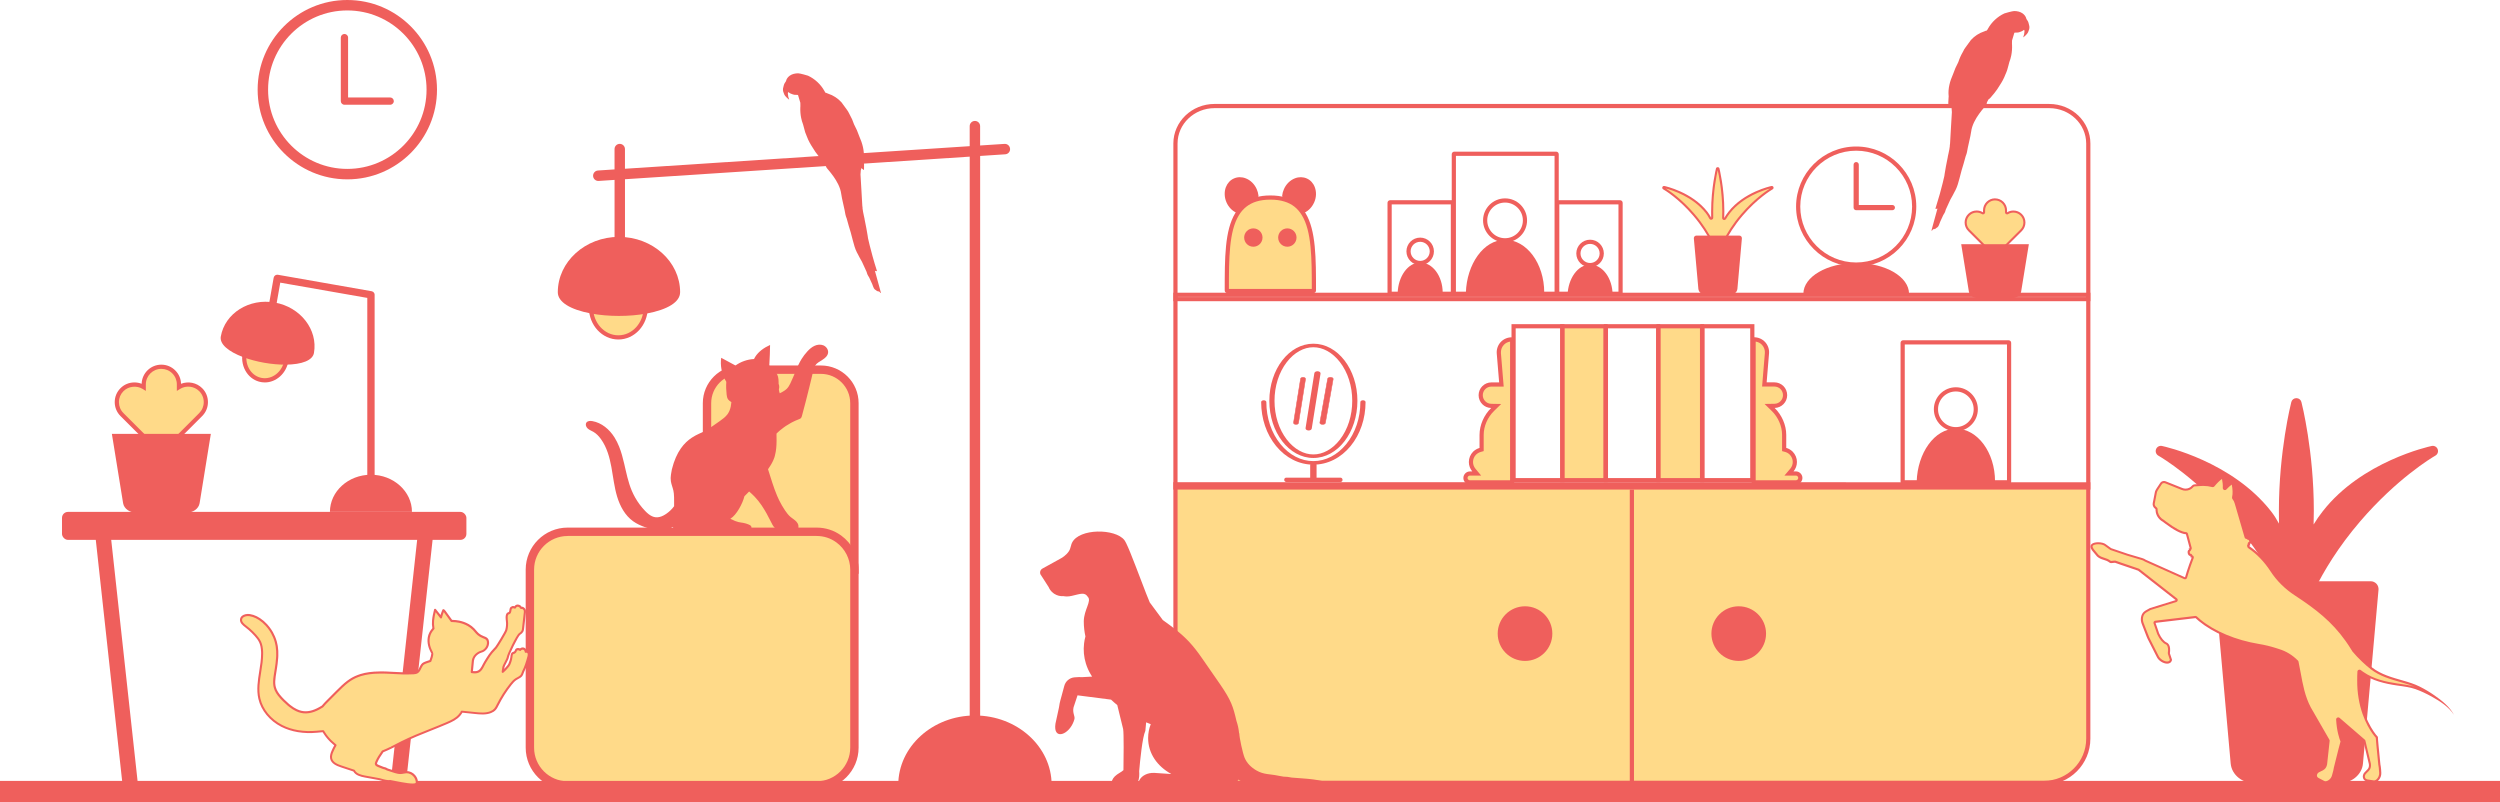 <?xml version="1.0" encoding="UTF-8"?>
<svg id="_Слой_2" data-name="Слой 2" xmlns="http://www.w3.org/2000/svg" viewBox="0 0 1400 449.27">
  <defs>
    <style>
      .cls-1 {
        fill: #ef5f5c;
      }

      .cls-2 {
        fill: #ffda89;
      }
    </style>
  </defs>
  <g id="_Слой_1-2" data-name="Слой 1">
    <g>
      <g>
        <path class="cls-1" d="M735.49,194.46c2.65,0,5.27,.7,7.78,2.08,2.62,1.44,5.01,3.54,7.09,6.23,4.44,5.76,6.89,13.47,6.89,21.7s-2.45,15.94-6.89,21.7c-2.08,2.7-4.46,4.79-7.09,6.23-2.51,1.38-5.13,2.08-7.78,2.08s-5.27-.7-7.78-2.08c-2.62-1.44-5.01-3.54-7.09-6.23-4.44-5.76-6.89-13.47-6.89-21.7s2.45-15.94,6.89-21.7c2.08-2.7,4.46-4.79,7.09-6.23,2.51-1.38,5.13-2.08,7.78-2.08m0-1.99c-13.62,0-24.66,14.33-24.66,32s11.04,32,24.66,32,24.66-14.33,24.66-32-11.04-32-24.66-32h0Z"/>
        <path class="cls-1" d="M735.49,260.21c-7.97,0-15.4-3.73-20.92-10.49-5.37-6.58-8.32-15.31-8.32-24.58,0-.55,.65-.99,1.45-.99s1.45,.44,1.45,.99c0,8.94,2.82,17.32,7.95,23.61,4.98,6.11,11.51,9.47,18.38,9.47s13.4-3.36,18.38-9.47c5.13-6.29,7.95-14.68,7.95-23.61,0-.55,.65-.99,1.45-.99s1.45,.44,1.45,.99c0,9.27-2.96,18-8.32,24.58-5.52,6.76-12.95,10.49-20.92,10.49Z"/>
        <g>
          <path class="cls-1" d="M732.84,241.06c-.06,0-.13,0-.19,0-.96-.07-1.65-.66-1.54-1.31l4.93-30.8c.1-.65,.96-1.12,1.92-1.05,.96,.07,1.65,.66,1.54,1.31l-4.93,30.8c-.1,.61-.85,1.06-1.73,1.06Z"/>
          <g>
            <g>
              <path class="cls-1" d="M725.78,237.71c-.05,0-.1,0-.15,0-.76-.06-1.31-.53-1.23-1.05l3.93-24.57c.08-.52,.77-.9,1.53-.84,.76,.06,1.31,.53,1.23,1.05l-3.93,24.57c-.08,.49-.68,.85-1.38,.85Z"/>
              <path class="cls-1" d="M725.78,237.81c-.06,0-.11,0-.17,0-.84-.06-1.45-.58-1.36-1.16l3.93-24.57c.09-.57,.86-.99,1.69-.93,.84,.06,1.45,.58,1.36,1.16l-3.93,24.57c-.08,.53-.74,.93-1.52,.93Zm3.93-26.47c-.63,0-1.17,.32-1.24,.76l-3.93,24.57c-.07,.47,.42,.89,1.1,.94,.68,.05,1.3-.29,1.37-.75l3.93-24.57c.07-.47-.42-.89-1.1-.94-.04,0-.09,0-.13,0Z"/>
            </g>
            <g>
              <path class="cls-1" d="M740.67,237.71c-.06,0-.11,0-.17,0-.85-.06-1.46-.53-1.37-1.05l4.37-24.57c.09-.52,.85-.9,1.7-.84,.85,.06,1.46,.53,1.37,1.05l-4.37,24.57c-.09,.49-.76,.85-1.53,.85Z"/>
              <path class="cls-1" d="M740.67,237.81c-.06,0-.12,0-.18,0-.47-.03-.91-.19-1.19-.43-.25-.21-.36-.47-.31-.73l4.37-24.57c.1-.57,.94-.99,1.86-.93,.47,.03,.91,.19,1.19,.43,.25,.21,.36,.47,.31,.73l-4.37,24.57c-.09,.53-.82,.93-1.68,.93Zm4.37-26.47c-.71,0-1.32,.32-1.39,.76l-4.37,24.57c-.04,.21,.05,.41,.25,.58,.23,.2,.59,.33,.99,.35,.77,.05,1.46-.29,1.55-.75l4.37-24.57c.04-.21-.05-.41-.25-.58-.23-.2-.59-.33-.99-.35-.05,0-.1,0-.15,0Z"/>
            </g>
          </g>
        </g>
        <rect class="cls-1" x="719.17" y="267.48" width="32.64" height="2.44" rx="1.11" ry="1.11"/>
        <rect class="cls-1" x="733.7" y="258.75" width="3.58" height="11.17" rx="1.63" ry="1.63"/>
        <g>
          <g>
            <path class="cls-1" d="M73.4,443.37c-2.39,.23-4.51-1.46-4.76-3.8l-15.47-141.55c-.26-2.35,1.46-4.48,3.8-4.74,.16,0,.33-.02,.47-.02,2.16,0,4.04,1.64,4.27,3.83l15.47,141.55c.26,2.37-1.46,4.48-3.78,4.74Z"/>
            <path class="cls-1" d="M242.72,298.01l-15.47,141.55c-.23,2.18-2.07,3.83-4.27,3.83-.16,0-.31,0-.47-.02-2.35-.26-4.06-2.37-3.8-4.74l15.47-141.55c.23-2.18,2.11-3.83,4.27-3.83,.16,0,.31,.02,.47,.02,1.15,.14,2.16,.7,2.89,1.6,.7,.89,1.03,2.02,.92,3.15Z"/>
          </g>
          <rect class="cls-1" x="34.72" y="286.66" width="226.46" height="15.67" rx="3.34" ry="3.34"/>
        </g>
        <g>
          <g>
            <path class="cls-2" d="M115.27,225.19c0,2.63-1.01,5.09-2.89,6.97l-15.12,15.12h-13.82l-15.14-15.12c-3.85-3.85-3.85-10.12,0-13.94,1.85-1.88,4.32-2.89,6.97-2.89,1.88,0,3.66,.52,5.21,1.48v-1.57c0-5.45,4.44-9.86,9.86-9.86,2.63,0,5.12,1.03,6.97,2.89,1.88,1.88,2.89,4.34,2.89,6.97v1.57c3.8-2.37,8.9-1.9,12.18,1.41,1.88,1.85,2.89,4.34,2.89,6.97Z"/>
            <path class="cls-1" d="M97.76,248.45h-14.8l-15.48-15.46c-2.09-2.09-3.24-4.87-3.23-7.82,0-2.95,1.15-5.71,3.23-7.78,2.05-2.08,4.82-3.23,7.8-3.23,1.39,0,2.76,.26,4.04,.76,.17-5.93,5.05-10.71,11.03-10.71,2.95,0,5.72,1.15,7.8,3.23s3.15,4.65,3.23,7.48c4.02-1.56,8.74-.65,11.84,2.47,2.08,2.05,3.23,4.82,3.23,7.8s-1.15,5.72-3.23,7.8l-15.46,15.46Zm-13.82-2.35h12.85l14.77-14.77c1.64-1.64,2.54-3.82,2.54-6.14s-.9-4.52-2.54-6.14c-2.82-2.84-7.34-3.36-10.74-1.24l-1.79,1.12v-3.69c0-2.32-.9-4.5-2.54-6.14-1.64-1.64-3.82-2.54-6.14-2.54-4.79,0-8.68,3.9-8.68,8.68v3.68l-1.79-1.11c-3.33-2.07-7.98-1.54-10.73,1.24-1.64,1.63-2.55,3.81-2.55,6.13,0,2.33,.9,4.52,2.54,6.16l14.79,14.77Z"/>
          </g>
          <path class="cls-1" d="M118.07,242.98l-6.29,38.82c-.52,3.1-3.71,5.37-7.63,5.37h-27.58c-3.92,0-7.11-2.28-7.63-5.37l-6.29-38.82h55.41Z"/>
        </g>
        <g>
          <g>
            <path class="cls-2" d="M160.43,201.18c-.02,.31-.07,.63-.12,.96-1.24,7.02-7.49,11.81-13.92,10.68-6.43-1.13-10.66-7.77-9.41-14.79,.05-.33,.14-.66,.21-.96,.12-.42,.4-.8,.77-1.01,.4-.21,.87-.23,1.29-.07,5.82,2.16,13.4,3.5,19.62,3.45,.45,0,.87,.19,1.17,.52,.28,.33,.45,.77,.38,1.22Z"/>
            <path class="cls-1" d="M148.28,214.15c-.69,0-1.39-.06-2.09-.18-3.22-.56-6.08-2.41-8.03-5.21-2.16-3.09-3.01-7.08-2.33-10.94,.03-.24,.1-.52,.17-.79l.06-.23c.21-.78,.7-1.41,1.34-1.76,.73-.39,1.55-.43,2.29-.14,5.72,2.12,13.11,3.4,19.19,3.37,.78,0,1.52,.33,2.04,.9,.55,.63,.78,1.4,.68,2.15-.03,.32-.07,.66-.12,1-1.23,6.93-6.91,11.85-13.19,11.85Zm-9.59-17.1c-.06,0-.12,.02-.17,.04-.07,.04-.15,.16-.19,.28l-.05,.22c-.05,.19-.1,.4-.13,.6-.58,3.29,.12,6.64,1.93,9.22,1.6,2.28,3.91,3.78,6.52,4.24,5.79,1.02,11.43-3.35,12.56-9.73,.04-.27,.08-.57,.1-.85v-.09c.02-.07-.02-.18-.1-.27-.11-.11-.39-.11-.62-.11-6.29,0-13.81-1.34-19.69-3.53-.06-.02-.11-.03-.17-.03Z"/>
          </g>
          <path class="cls-1" d="M209.79,165.1v117.66c0,1.15-.92,2.07-2.04,2.07s-2.07-.92-2.07-2.07v-115.94l-.96-.16-46.61-8.17-1.17-.21-.19,1.15-2.28,12.91c-.19,.99-1.03,1.71-2.02,1.71-.14,0-.28-.02-.35-.02-1.13-.21-1.88-1.27-1.69-2.39l2.84-16.1c.09-.47,.33-.89,.73-1.22,.09-.07,.16-.14,.26-.19,.33-.19,.68-.28,1.03-.28,.12,0,.23,0,.35,.02l52.41,9.2c.16,.02,.31,.07,.45,.12l.21,.16,.21,.05,.09,.07,.07,.05,.05,.05,.05,.05s.07,.09,.09,.12l.07,.12,.12,.12,.05,.07,.05,.09v.02l.12,.23s.05,.12,.07,.19l.02,.14c.02,.12,.05,.26,.05,.4Z"/>
          <path class="cls-1" d="M175.82,197.65c-.72,4.1-6.53,6.48-15.9,6.56-3.75,.02-7.88-.35-11.98-1.07-4.09-.72-8.09-1.79-11.61-3.09-8.78-3.28-13.41-7.49-12.68-11.6,2.3-13.03,15.86-21.56,30.23-19.03,14.39,2.54,24.23,15.2,21.94,28.23Z"/>
          <path class="cls-1" d="M230.71,286.66h-45.95c0-11.47,10.3-20.81,22.96-20.81s22.98,9.34,22.98,20.81Z"/>
        </g>
        <g>
          <g>
            <path class="cls-2" d="M478.47,225.75v93.23h-82.55v-93.23c0-10.35,8.4-18.73,18.75-18.73h45.06c10.33,0,18.73,8.38,18.73,18.73Z"/>
            <path class="cls-1" d="M480.82,321.32h-87.24v-95.57c0-11.62,9.47-21.08,21.1-21.08h45.06c11.62,0,21.08,9.45,21.08,21.08v95.57Zm-82.55-4.69h77.85v-90.88c0-9.03-7.35-16.38-16.38-16.38h-45.06c-9.05,0-16.41,7.35-16.41,16.38v90.88Z"/>
          </g>
          <g>
            <path class="cls-2" d="M478.47,318.97v99.73c0,11.71-9.48,21.17-21.19,21.17h-139.37c-11.69,0-21.17-9.46-21.17-21.17v-99.73c0-11.69,9.48-21.17,21.17-21.17h139.37c4.65,0,8.94,1.48,12.42,4.01,5.3,3.85,8.78,10.12,8.78,17.16Z"/>
            <path class="cls-1" d="M457.28,442.22h-139.37c-12.97,0-23.52-10.55-23.52-23.52v-99.73c0-12.97,10.55-23.52,23.52-23.52h139.37c5.03,0,9.8,1.54,13.8,4.46,6.1,4.43,9.74,11.55,9.74,19.05v99.73c0,12.97-10.56,23.52-23.54,23.52Zm-139.37-142.07c-10.38,0-18.82,8.44-18.82,18.82v99.73c0,10.38,8.44,18.82,18.82,18.82h139.37c10.39,0,18.85-8.44,18.85-18.82v-99.73c0-6.01-2.92-11.71-7.81-15.26-3.2-2.34-7.01-3.57-11.04-3.57h-139.37Z"/>
          </g>
        </g>
        <g>
          <path class="cls-1" d="M194.5,100.44c-27.69,0-50.22-22.53-50.22-50.22S166.81,0,194.5,0s50.22,22.53,50.22,50.22-22.53,50.22-50.22,50.22Zm0-94.59c-24.47,0-44.37,19.9-44.37,44.37s19.9,44.37,44.37,44.37,44.37-19.9,44.37-44.37S218.96,5.85,194.5,5.85Z"/>
          <path class="cls-1" d="M220.54,56.62c0,1.13-.92,2.04-2.04,2.04h-25.61c-1.13,0-2.04-.92-2.04-2.04V21.06c0-1.13,.92-2.04,2.04-2.04s2.04,.92,2.04,2.04V54.58h23.56c1.13,0,2.04,.92,2.04,2.04Z"/>
        </g>
        <g>
          <path class="cls-1" d="M588.91,439.57h-85.89c0-21.43,19.26-38.9,42.93-38.9s42.97,17.46,42.97,38.9Z"/>
          <g>
            <g>
              <path class="cls-2" d="M361.59,172.21c0,9.22-6.85,16.73-15.3,16.73s-15.33-7.51-15.33-16.73c0-.42,.05-.87,.07-1.27,.02-.56,.31-1.1,.77-1.46,.45-.35,1.03-.49,1.6-.38,7.89,1.43,17.86,1.43,25.77,0,.56-.09,1.15,.02,1.6,.4,.47,.35,.75,.87,.77,1.46,.02,.4,.05,.82,.05,1.24Z"/>
              <path class="cls-1" d="M346.28,190.12c-9.1,0-16.5-8.03-16.5-17.91,0-.32,.02-.65,.05-.97l.03-.37c.04-.91,.49-1.76,1.24-2.33,.7-.55,1.63-.78,2.54-.59,7.66,1.39,17.61,1.39,25.32,0,.94-.16,1.87,.08,2.56,.66,.7,.53,1.16,1.38,1.19,2.31,.02,.4,.05,.85,.05,1.29,0,9.87-7.39,17.91-16.48,17.91Zm-13.27-19.87c-.18,0-.35,.06-.48,.16-.2,.15-.32,.37-.33,.58l-.03,.42c-.02,.26-.04,.53-.04,.8,0,8.58,6.35,15.56,14.15,15.56s14.13-6.98,14.13-15.56c0-.4-.02-.8-.04-1.17-.01-.25-.11-.44-.31-.59-.21-.17-.44-.22-.7-.18-8.07,1.46-18.11,1.46-26.17,0-.06-.01-.12-.02-.18-.02Z"/>
            </g>
            <path class="cls-1" d="M380.86,163.67c0,5.39-6.85,9.72-18.77,11.92-4.77,.87-10.11,1.33-15.5,1.33-5.36,0-10.71-.46-15.47-1.33-11.92-2.2-18.75-6.53-18.75-11.92,0-17.1,15.36-31.02,34.23-31.02,18.89,0,34.27,13.91,34.27,31.02Z"/>
          </g>
          <path class="cls-1" d="M565.64,83.31c.12,1.62-1.1,3-2.72,3.1l-14.04,.92V429.17c0,1.62-1.31,2.93-2.91,2.93s-2.93-1.31-2.93-2.93V87.72l-193.05,12.65v68.28c0,1.62-1.31,2.93-2.93,2.93s-2.91-1.31-2.91-2.93V100.74l-8.9,.59h-.21c-1.53,0-2.82-1.2-2.91-2.75-.09-1.6,1.13-3,2.72-3.1l9.29-.61v-11.38c0-1.62,1.29-2.93,2.91-2.93s2.93,1.31,2.93,2.93v11.01l193.05-12.65v-11.22c0-1.62,1.31-2.91,2.93-2.91s2.91,1.29,2.91,2.91v10.84l13.66-.89c1.6-.12,3,1.1,3.1,2.72Z"/>
        </g>
        <g>
          <path class="cls-2" d="M682.99,438.42c-13.64,0-24.74-11.11-24.74-24.76v-142.42h511.19v142.44c0,13.64-11.1,24.74-24.74,24.74h-461.71Z"/>
          <path class="cls-1" d="M1168.27,272.41v141.27c0,12.99-10.57,23.56-23.56,23.56h-461.71c-12.99,0-23.56-10.58-23.56-23.59v-141.25h508.84m2.35-2.35H657.08v143.59c0,14.32,11.62,25.93,25.91,25.93h461.71c14.32,0,25.91-11.62,25.91-25.91v-143.62h0Z"/>
        </g>
        <path class="cls-1" d="M1168.27,166.27v105.54h-508.84v-105.54h508.84m2.35-2.35H657.08v110.24h513.54v-110.24h0Z"/>
        <path class="cls-1" d="M1147.57,60.56c11.41,0,20.7,8.89,20.7,19.82v85.97h-508.84V80.38c0-10.93,9.29-19.82,20.7-19.82h467.44m0-2.35h-467.44c-12.72,0-23.05,9.93-23.05,22.16v88.32h513.54V80.38c0-12.23-10.33-22.16-23.05-22.16h0Z"/>
        <g>
          <path class="cls-1" d="M1363.84,255.13l-.02,.02c-2.14,1.22-21.55,12.86-42.11,36.8-24.81,28.89-32.3,54.59-32.39,54.85-.38,1.36-1.69,2.21-3.03,2.11h-.05c-.09,0-.19,.02-.28,.02h-.09c-1.36-.05-2.54-1.03-2.79-2.37-.77-2.58-8.5-26.85-32.32-54.62-20.58-23.94-39.97-35.58-42.13-36.8-1.24-.73-1.76-2.25-1.24-3.59,.49-1.34,1.92-2.11,3.31-1.81,1.62,.33,39.24,8.66,61.07,36.57,1.67,2.11,3.14,4.48,4.46,6.9-.02-2.25-.05-4.67-.05-7.28,0-33.16,6.67-59.69,6.95-60.79,.33-1.29,1.48-2.18,2.84-2.18s2.49,.89,2.82,2.18c.3,1.1,6.95,27.62,6.95,60.79,0,2.56-.05,5.14-.12,7.77,1.57-2.58,3.26-5.05,5.12-7.39,21.78-27.91,59.43-36.24,61.02-36.57,1.41-.3,2.84,.47,3.33,1.81,.52,1.34,0,2.86-1.24,3.57Z"/>
          <path class="cls-1" d="M1331.97,330.26l-8.71,97.33c-.56,6.38-6.6,11.2-14.04,11.2h-45.98c-7.44,0-13.47-4.81-14.06-11.2l-8.68-97.33c-.09-1.22,.31-2.44,1.13-3.33,.85-.92,2.02-1.43,3.24-1.43h82.73c1.22,0,2.39,.52,3.24,1.43,.82,.89,1.22,2.11,1.13,3.33Z"/>
        </g>
        <g>
          <path class="cls-1" d="M812.45,114.47v48.87h-33.09v-48.87h33.09m.89-2.35h-34.88c-.8,0-1.46,.66-1.46,1.45v50.63c0,.82,.66,1.48,1.46,1.48h34.88c.8,0,1.46-.66,1.46-1.48v-50.63c0-.8-.66-1.45-1.46-1.45h0Z"/>
          <path class="cls-1" d="M906.34,114.47v48.87h-33.12v-48.87h33.12m.87-2.35h-34.85c-.82,0-1.48,.66-1.48,1.45v50.63c0,.82,.66,1.48,1.48,1.48h34.85c.82,0,1.48-.66,1.48-1.48v-50.63c0-.8-.66-1.45-1.48-1.45h0Z"/>
          <path class="cls-1" d="M870.55,87.27v76.07h-55.23V87.27h55.23m.94-2.35h-57.09c-.79,0-1.43,.66-1.43,1.45v77.83c0,.82,.64,1.48,1.43,1.48h57.09c.77,0,1.41-.66,1.41-1.48V86.38c0-.8-.64-1.45-1.41-1.45h0Z"/>
          <g>
            <path class="cls-1" d="M842.83,113.44c5.5,0,9.98,4.47,9.98,9.98s-4.47,9.98-9.98,9.98-9.98-4.47-9.98-9.98,4.47-9.98,9.98-9.98m0-2.35c-6.78,0-12.32,5.54-12.32,12.32s5.54,12.32,12.32,12.32,12.32-5.52,12.32-12.32-5.52-12.32-12.32-12.32h0Z"/>
            <path class="cls-1" d="M864.77,163.86c0-16.33-9.82-29.58-21.94-29.58s-21.45,13.81-21.93,29.58h43.87Z"/>
          </g>
          <g>
            <path class="cls-1" d="M795.3,135.41c2.95,0,5.35,2.4,5.35,5.35s-2.4,5.35-5.35,5.35-5.35-2.4-5.35-5.35,2.4-5.35,5.35-5.35m0-2.35c-4.25,0-7.7,3.45-7.7,7.7s3.45,7.7,7.7,7.7,7.7-3.45,7.7-7.7-3.45-7.7-7.7-7.7h0Z"/>
            <path class="cls-1" d="M807.91,164c0-9.39-5.65-16.99-12.61-16.99s-12.32,7.94-12.6,16.99h25.21Z"/>
          </g>
          <g>
            <path class="cls-1" d="M890.45,136.58c2.95,0,5.35,2.4,5.35,5.35s-2.4,5.35-5.35,5.35-5.37-2.4-5.37-5.35,2.41-5.35,5.37-5.35m0-2.35c-4.25,0-7.72,3.45-7.72,7.7s3.47,7.7,7.72,7.7,7.7-3.45,7.7-7.7-3.45-7.7-7.7-7.7h0Z"/>
            <path class="cls-1" d="M903.05,165.17c0-9.39-5.65-16.99-12.61-16.99s-12.32,7.94-12.6,16.99h25.21Z"/>
          </g>
        </g>
        <g>
          <path class="cls-1" d="M704.75,109.48c.09,.7-.33,1.38-1.01,1.57-4.15,1.27-7.28,3.71-9.53,7.51-.28,.47-.77,.7-1.27,.7-.21,0-.42-.05-.61-.14-2.37-1.13-4.32-3.15-5.45-5.7-1.27-2.82-1.38-5.98-.38-8.64,.87-2.21,2.44-3.94,4.48-4.83,2.04-.92,4.39-.96,6.6-.09,2.68,1.01,4.93,3.22,6.17,6.03,.52,1.15,.84,2.37,.99,3.59Z"/>
          <g>
            <path class="cls-2" d="M687.29,162.99c-.15,0-.28-.13-.28-.28,0-17.86,0-33.28,5.7-42.7,2.45-4.1,5.98-6.89,10.51-8.29,2.42-.74,5.09-1.1,8.17-1.1s5.78,.36,8.18,1.1c4.56,1.38,8.01,4.09,10.54,8.29,5.68,9.41,5.68,24.84,5.68,42.7,0,.15-.13,.28-.28,.28h-48.21Z"/>
            <path class="cls-1" d="M711.39,111.8c2.99,0,5.55,.34,7.84,1.05,4.32,1.31,7.46,3.78,9.87,7.77,5.41,8.98,5.51,23.89,5.51,41.2h-46.42c0-17.3,.09-32.22,5.54-41.21,2.29-3.84,5.61-6.45,9.84-7.76,2.31-.7,4.87-1.05,7.83-1.05m0-2.35c-3.19,0-5.99,.38-8.52,1.15-4.79,1.48-8.57,4.44-11.17,8.8-5.87,9.69-5.87,25.25-5.87,43.3,0,.8,.66,1.46,1.46,1.46h48.21c.8,0,1.46-.66,1.46-1.46,0-18.05,0-33.61-5.84-43.3-2.68-4.44-6.31-7.32-11.2-8.8-2.51-.77-5.3-1.15-8.52-1.15h0Z"/>
          </g>
          <path class="cls-1" d="M735.89,113.42c-1.13,2.53-3.05,4.58-5.42,5.7-.21,.09-.42,.14-.63,.14-.49,0-.99-.23-1.24-.7-2.28-3.8-5.4-6.24-9.55-7.51-.66-.19-1.08-.84-1.03-1.55,.14-1.2,.45-2.42,.99-3.59,1.24-2.84,3.5-5.02,6.17-6.06,2.23-.87,4.58-.82,6.62,.09,2.04,.89,3.64,2.63,4.46,4.83,1.03,2.65,.92,5.82-.35,8.64Z"/>
          <circle class="cls-1" cx="701.87" cy="133.03" r="5.14"/>
          <circle class="cls-1" cx="720.91" cy="133.03" r="5.14"/>
        </g>
        <g>
          <path class="cls-1" d="M1069.05,164.51h-59.16c0-9.52,13.25-17.24,29.59-17.24s29.58,7.72,29.58,17.24Z"/>
          <path class="cls-1" d="M1039.46,84.39c17.26,0,31.31,14.03,31.31,31.29s-14.05,31.31-31.31,31.31-31.31-14.05-31.31-31.31,14.05-31.29,31.31-31.29m0-2.35c-18.54,0-33.66,15.09-33.66,33.63s15.12,33.66,33.66,33.66,33.66-15.09,33.66-33.66-15.09-33.63-33.66-33.63h0Z"/>
          <path class="cls-1" d="M1059.72,117.73h-20.25c-.81,0-1.46-.65-1.46-1.46v-24.07c0-.81,.65-1.46,1.46-1.46s1.46,.65,1.46,1.46v22.6h18.79c.81,0,1.46,.65,1.46,1.46s-.65,1.46-1.46,1.46Z"/>
        </g>
        <g>
          <g>
            <path class="cls-2" d="M961.77,142.63c-.07-.05-.25-.2-.29-.41-.04-.14-2.95-10.3-12.97-21.96-8.73-10.18-16.82-14.71-16.9-14.76-.12-.08-.24-.3-.16-.51,.07-.2,.25-.26,.39-.26,.25,.04,15.19,3.17,23.83,14.23,.66,.82,1.31,1.83,2.03,3.2,.1,.19,.3,.31,.52,.31,.05,0,.1,0,.15-.02,.26-.07,.44-.31,.44-.58-.02-1.08-.02-2.25-.02-3.53,0-12.78,2.59-23.44,2.7-23.89,.06-.24,.37-.25,.41-.25s.34,0,.41,.24c.11,.45,2.73,11.14,2.73,23.89,0,1.21-.02,2.43-.07,3.69,0,.27,.17,.51,.42,.59,.05,.02,.11,.02,.16,.02,.21,0,.4-.11,.51-.29,.7-1.2,1.46-2.34,2.28-3.38,8.62-11.01,23.6-14.19,23.75-14.22,.02,0,.04,0,.05,0,.22,0,.38,.07,.44,.23,.07,.2,0,.43-.16,.52-.89,.52-8.69,5.21-16.88,14.77-10,11.64-12.97,21.97-12.99,22.06-.04,.12-.2,.24-.39,.26-.04-.01-.09-.02-.13-.02-.08,0-.17,.02-.25,.06Z"/>
            <path class="cls-1" d="M961.91,95.3c.59,2.6,2.55,11.98,2.55,23.05,0,1.21-.02,2.41-.07,3.66-.02,.54,.33,1.02,.85,1.17,.11,.03,.22,.05,.32,.05,.41,0,.8-.22,1.02-.59,.67-1.17,1.43-2.28,2.23-3.31,7.18-9.17,18.89-12.84,22.38-13.76-2.46,1.57-9.15,6.21-16.1,14.31-9.24,10.75-12.55,20.47-13.05,22.1h0c-.2-.68-3.27-10.7-13.07-22.1-7.09-8.28-13.78-12.85-16.12-14.32,3.48,.91,15.17,4.54,22.39,13.78,.64,.79,1.26,1.77,1.96,3.1,.21,.39,.61,.62,1.04,.62,.1,0,.2-.01,.3-.04,.53-.14,.89-.62,.88-1.16-.02-1.07-.02-2.24-.02-3.52,0-10.98,1.94-20.46,2.52-23.05m0-1.67c-.43,0-.86,.23-.97,.69-.02,.09-2.72,10.91-2.72,24.03,0,1.29,0,2.46,.02,3.54-.61-1.15-1.29-2.3-2.09-3.29-8.61-11.03-23.47-14.32-24.08-14.43-.07-.01-.14-.02-.21-.02-.41,0-.79,.23-.94,.63-.19,.47,.02,.99,.42,1.24,.87,.47,8.57,5.09,16.73,14.62,9.48,11.03,12.56,20.68,12.84,21.69,.09,.47,.49,.82,.96,.85h.05s.07,0,.12-.02v.02s.04,0,.05,0c.47,0,.89-.3,1.03-.73,.02-.12,3-10.33,12.86-21.8,8.17-9.53,15.87-14.13,16.71-14.62l.02-.02c.4-.23,.59-.75,.42-1.22-.14-.4-.52-.63-.94-.63-.07,0-.14,0-.21,.02-.63,.12-15.47,3.4-24.1,14.43-.85,1.08-1.62,2.23-2.32,3.45,.05-1.27,.07-2.49,.07-3.71,0-13.12-2.72-23.94-2.75-24.03-.12-.46-.55-.69-.97-.69h0Z"/>
          </g>
          <path class="cls-1" d="M975.46,133.5l-2.51,28.23c-.18,1.95-2,3.42-4.27,3.42h-13.33c-2.27,0-4.1-1.47-4.27-3.42l-2.53-28.23c-.03-.41,.1-.81,.38-1.12,.28-.3,.68-.46,1.07-.46h23.99c.41,0,.81,.17,1.09,.46,.26,.31,.41,.71,.36,1.12Z"/>
        </g>
        <g>
          <path class="cls-1" d="M1123.91,192.89v76.04h-57.24v-76.04h57.24m.87-2.35h-59.01c-.8,0-1.46,.63-1.46,1.45v77.83c0,.8,.66,1.45,1.46,1.45h59.01c.82,0,1.48-.66,1.48-1.45v-77.83c0-.82-.66-1.45-1.48-1.45h0Z"/>
          <path class="cls-1" d="M1095.28,219.22c5.5,0,9.98,4.47,9.98,9.98s-4.47,9.98-9.98,9.98-9.98-4.47-9.98-9.98,4.47-9.98,9.98-9.98m0-2.35c-6.78,0-12.32,5.52-12.32,12.32s5.54,12.32,12.32,12.32,12.32-5.54,12.32-12.32-5.52-12.32-12.32-12.32h0Z"/>
          <path class="cls-1" d="M1117.22,269.63c0-16.33-9.82-29.58-21.94-29.58s-21.45,13.81-21.93,29.58h43.87Z"/>
        </g>
        <g>
          <rect class="cls-2" x="874.87" y="182.71" width="24.22" height="86.18"/>
          <path class="cls-1" d="M897.92,183.88v83.84h-21.87v-83.84h21.87m2.35-2.35h-26.57v88.53h26.57v-88.53h0Z"/>
        </g>
        <path class="cls-1" d="M873.75,183.88v83.84h-24.97v-83.84h24.97m2.35-2.35h-29.66v88.53h29.66v-88.53h0Z"/>
        <path class="cls-1" d="M927.39,183.88v83.84h-26.9v-83.84h26.9m2.35-2.35h-31.59v88.53h31.59v-88.53h0Z"/>
        <g>
          <rect class="cls-2" x="928.78" y="182.71" width="24.37" height="86.18"/>
          <path class="cls-1" d="M951.98,183.88v83.84h-22.02v-83.84h22.02m2.35-2.35h-26.71v88.53h26.71v-88.53h0Z"/>
        </g>
        <path class="cls-1" d="M980.12,183.88v83.84h-25.57v-83.84h25.57m2.35-2.35h-30.26v88.53h30.26v-88.53h0Z"/>
        <g>
          <path class="cls-2" d="M823.16,270.13c-1.36,0-2.51-1.13-2.51-2.46s1.13-2.51,2.51-2.51h3.8l-1.61-1.93c-1.05-1.26-1.63-2.86-1.63-4.5,0-1.86,.73-3.63,2.06-4.98,.88-.85,1.93-1.46,3.08-1.78l.85-.24v-8.16c0-5.17,2.3-10.49,6.15-14.25l2.01-1.96-2.81-.05c-3.23-.06-5.87-2.74-5.87-5.98,0-1.61,.64-3.16,1.76-4.26,1.13-1.13,2.63-1.75,4.22-1.75h5.62l-1.44-17.44c-.16-2.01,.52-4.02,1.88-5.49,1.35-1.47,3.29-2.32,5.31-2.32,.15,0,.28,.13,.28,.28v79.52c0,.15-.13,.28-.28,.28h-23.38Z"/>
          <path class="cls-1" d="M845.64,191.29v77.67h-22.48c-.73,0-1.34-.59-1.34-1.29,0-.74,.6-1.34,1.34-1.34h6.3l-3.21-3.85c-.88-1.05-1.36-2.38-1.36-3.75,0-1.55,.61-3.02,1.67-4.1,.77-.74,1.65-1.25,2.61-1.53l1.7-.49v-9.05c0-4.86,2.17-9.87,5.79-13.41l4.02-3.92-5.61-.1c-2.6-.05-4.71-2.21-4.71-4.81,0-1.29,.51-2.54,1.43-3.43,.9-.9,2.11-1.4,3.39-1.4h6.89l-.21-2.54-1.34-16.17c-.13-1.67,.45-3.39,1.57-4.61,.93-1.01,2.19-1.67,3.55-1.87m.89-2.41c-2.35,0-4.6,.99-6.17,2.7-1.57,1.71-2.37,4.06-2.18,6.38l1.34,16.17h-4.34c-1.9,0-3.71,.75-5.05,2.09-1.34,1.31-2.11,3.17-2.11,5.09,0,3.9,3.15,7.09,7.02,7.16-3.99,3.9-6.5,9.53-6.5,15.09v7.28c-1.31,.38-2.53,1.08-3.59,2.09-1.55,1.57-2.39,3.64-2.39,5.8,0,1.99,.73,3.85,1.9,5.26h-1.29c-2.02,0-3.68,1.64-3.68,3.68s1.67,3.64,3.68,3.64h23.38c.8,0,1.45-.66,1.45-1.45v-79.52c0-.8-.66-1.45-1.45-1.45h0Z"/>
        </g>
        <g>
          <path class="cls-2" d="M982.31,270.13c-.15,0-.28-.13-.28-.28v-79.52c0-.15,.13-.28,.28-.28,2.02,0,3.95,.85,5.31,2.32,1.35,1.48,2.06,3.53,1.88,5.48l-1.44,17.45h5.62c1.59,0,3.1,.62,4.25,1.75,1.1,1.1,1.74,2.66,1.74,4.26,0,3.24-2.63,5.93-5.87,5.98l-2.81,.05,2.01,1.96c3.85,3.76,6.15,9.09,6.15,14.25v8.18l.87,.23c1.09,.29,2.15,.91,3.06,1.78,1.33,1.38,2.06,3.11,2.06,4.97,0,1.65-.58,3.25-1.65,4.49l-1.65,1.93h3.86c1.38,0,2.51,1.13,2.51,2.51s-1.15,2.46-2.51,2.46h-23.38Z"/>
          <path class="cls-1" d="M983.2,191.29c1.36,.2,2.62,.86,3.55,1.87,1.13,1.24,1.72,2.95,1.57,4.6l-1.34,16.17-.21,2.54h6.89c1.28,0,2.5,.5,3.41,1.4,.89,.89,1.4,2.14,1.4,3.43,0,2.61-2.11,4.76-4.71,4.81l-5.61,.1,4.02,3.92c3.63,3.54,5.79,8.56,5.79,13.41v9.08l1.74,.47c.9,.24,1.78,.76,2.49,1.43,1.15,1.18,1.75,2.63,1.75,4.19,0,1.37-.49,2.7-1.37,3.74l-3.29,3.87h6.39c.74,0,1.34,.6,1.34,1.34s-.61,1.29-1.34,1.29h-22.48v-77.67m-.89-2.41c-.8,0-1.45,.66-1.45,1.45v79.52c0,.8,.66,1.45,1.45,1.45h23.38c2.02,0,3.68-1.64,3.68-3.64s-1.67-3.68-3.68-3.68h-1.31c1.2-1.41,1.92-3.26,1.92-5.26,0-2.16-.84-4.2-2.42-5.82-1.03-.99-2.25-1.71-3.57-2.07v-7.28c0-5.56-2.51-11.2-6.5-15.09,3.87-.07,7.02-3.26,7.02-7.16,0-1.92-.77-3.78-2.09-5.09-1.36-1.34-3.17-2.09-5.07-2.09h-4.34l1.34-16.17c.21-2.32-.61-4.67-2.18-6.38-1.57-1.71-3.83-2.7-6.17-2.7h0Z"/>
        </g>
        <g>
          <circle class="cls-1" cx="854.01" cy="354.82" r="15.3"/>
          <circle class="cls-1" cx="973.69" cy="354.82" r="15.3"/>
        </g>
        <rect class="cls-1" x="912.68" y="274.16" width="2.35" height="164.62"/>
        <g>
          <g>
            <path class="cls-2" d="M1112.75,139.12l-10.18-10.16c-1.16-1.16-1.8-2.7-1.8-4.35s.64-3.19,1.8-4.35,2.71-1.8,4.35-1.8c1.16,0,2.29,.32,3.25,.92,.1,.06,.2,.09,.31,.09,.1,0,.19-.03,.28-.07,.19-.1,.3-.3,.3-.51v-1.08c0-3.39,2.76-6.15,6.15-6.15,1.63,0,3.17,.64,4.35,1.8,1.16,1.18,1.79,2.72,1.79,4.35v1.08c0,.21,.11,.41,.3,.51,.09,.05,.19,.07,.28,.07,.11,0,.22-.03,.31-.09,.97-.6,2.09-.92,3.25-.92,1.65,0,3.2,.64,4.36,1.8,1.16,1.16,1.8,2.7,1.8,4.35s-.64,3.19-1.8,4.35l-10.18,10.16h-8.95Z"/>
            <path class="cls-1" d="M1117.22,112.24c1.47,0,2.87,.58,3.93,1.62,1.05,1.07,1.64,2.47,1.64,3.94v1.08c0,.43,.23,.82,.6,1.03,.18,.1,.37,.15,.57,.15,.22,0,.43-.06,.62-.18,.88-.55,1.89-.83,2.94-.83,1.49,0,2.89,.58,3.94,1.63,1.05,1.05,1.63,2.45,1.63,3.93s-.58,2.89-1.63,3.93l-10.01,9.98h-8.46l-10.01-9.98c-2.17-2.17-2.17-5.7,0-7.87,1.05-1.05,2.45-1.63,3.94-1.63,1.05,0,2.07,.29,2.95,.83,.19,.12,.4,.18,.62,.18,.2,0,.39-.05,.57-.15,.37-.21,.6-.6,.6-1.03v-1.08c0-3.07,2.5-5.56,5.56-5.56m0-1.17c-3.71,0-6.74,3.03-6.74,6.74v1.08c-1.06-.66-2.28-1.01-3.57-1.01-1.81,0-3.5,.7-4.76,1.97-2.63,2.63-2.63,6.9,0,9.53l10.35,10.33h9.43l10.35-10.33c1.27-1.27,1.97-2.96,1.97-4.76s-.7-3.5-1.97-4.76c-1.31-1.31-3.04-1.97-4.77-1.97-1.24,0-2.47,.34-3.56,1.01v-1.08c0-1.78-.7-3.47-1.97-4.76-1.29-1.27-2.98-1.97-4.76-1.97h0Z"/>
          </g>
          <path class="cls-1" d="M1136.16,136.77l-4.32,26.52c-.33,2.14-2.53,3.66-5.19,3.66h-18.87c-2.68,0-4.86-1.53-5.21-3.66l-4.29-26.52h37.88Z"/>
        </g>
      </g>
      <rect class="cls-1" y="437.3" width="1400" height="11.97"/>
      <path class="cls-1" d="M460.51,201.55c-1.48,.92-3.13,1.74-4.06,3.21-.58,.92-.84,2-1.08,3.06-.27,1.19-.55,2.39-.83,3.59-.39,1.62-.77,3.23-1.17,4.84-1.35,5.56-2.78,11.11-4.28,16.64-.12,.41-.23,.84-.51,1.17-.34,.4-.86,.59-1.36,.78-1.27,.48-2.5,1.04-3.7,1.66-.38,.19-.74,.42-1.11,.63-.81,.46-1.62,.93-2.39,1.45-.41,.28-.81,.57-1.21,.86-.7,.51-1.39,1.04-2.05,1.6-.4,.33-.78,.68-1.16,1.03-.26,.24-.5,.51-.76,.76,.04,1.34,.05,2.69,.04,4.03-.02,2.72-.19,5.48-.89,8.1-.1,.38-.18,.76-.3,1.13-.2,.6-.44,1.19-.7,1.77-.78,1.73-1.8,3.36-2.9,4.92,1.62,4.97,3.04,10.03,5.08,14.84,.37,.87,.76,1.73,1.18,2.58,.96,1.94,2.04,3.81,3.25,5.61,.92,1.36,1.92,2.7,3.19,3.75,1.04,.86,2.24,1.53,3.16,2.52,.53,.57,.96,1.28,1.13,2.02,.13,.56,.06,2.09-.11,2.64-.76,2.49-2.96,1.71-4.75,1.81-2.93,.16-3.44,1.24-8.06-2.67-1.22-1.03-1.89-2.56-2.6-3.99-1.46-2.94-3.03-5.86-4.86-8.58-.07-.1-.13-.21-.2-.31-1.18-1.72-2.46-3.36-3.91-4.86-.98-1.02-2.02-1.98-3.08-2.9h0c-.31,.32-.61,.63-.93,.95-.55,.57-1.1,1.12-1.66,1.67,0,0,0,.01-.01,.01-.01,.01-.02,.02-.03,.03-.96,3.95-4.37,10.53-7.89,12.61,4.21,2.2,5.35,1.93,7.34,2.32,1.99,.39,3.71,1.17,4.12,1.59s.36,.93,.42,1.43c.07,.62,0,1.3-.42,1.75-.47,.51-1.33,.91-2.02,.95-12.6,.78-23.45,.74-35.8,0-.4-.02-4.18-.84-4.61-1.07-.56-.3-.81-.96-.97-1.58-.01-.04-.02-.08-.03-.12-.06-.23-.1-.45-.15-.68-.52,.29-1.05,.57-1.6,.81-.17,.07-.34,.15-.52,.21-4.3,1.69-9.18,.68-13.53-.9-2.33-.84-4.63-1.85-6.65-3.3-4.57-3.26-7.37-8.48-8.99-13.85-1.61-5.37-2.18-10.99-3.2-16.5-1.02-5.51-2.55-11.07-5.82-15.64-1.17-1.62-2.56-3.12-4.3-4.12-1.07-.61-2.27-1.03-3.17-1.87-.37-.35-.68-.81-.86-1.29-.13-.37-.2-.76-.15-1.14,.03-.31,.13-.62,.32-.88,.7-.97,2.12-1.01,3.31-.81,5.19,.9,9.56,4.6,12.37,9.06,1.06,1.67,1.92,3.44,2.65,5.26,1.22,3.05,2.06,6.27,2.81,9.47,1.2,5.12,2.21,10.34,4.26,15.18,.56,1.31,1.18,2.58,1.88,3.82,1.54,2.73,3.43,5.27,5.61,7.53,.61,.64,1.27,1.27,1.98,1.81,1.16,.89,2.45,1.57,3.9,1.72,.78,.08,1.56,.01,2.31-.19,1.36-.34,2.65-1.05,3.81-1.87,1.6-1.13,3.06-2.53,4.21-4.12h0c0-.4,0-.79,0-1.19v-1.81c0-1.4,0-2.81-.15-4.2-.06-.52-.14-1.04-.25-1.55-.39-1.77-1.14-3.46-1.41-5.25-.08-.54-.11-1.08-.11-1.63h0s0,0,0,0c0-.13,0-.28,.01-.42,.01-.55,.07-1.11,.15-1.66,.01-.1,.04-.2,.05-.3,.13-.89,.29-1.78,.46-2.65,2.52-10.15,7.03-14.99,11.17-17.72,2.88-1.91,5.59-2.8,7.35-3.74,.13-.07,.27-.15,.4-.23,2.68-1.63,5.25-3.45,7.81-5.26h.01c1.64-1.18,3.34-2.38,4.51-4.04,.89-1.26,1.41-2.68,1.74-4.19,.06-.28,.07-.58,.12-.87,.08-.54,.17-1.07,.22-1.62-.05-.03-.11-.05-.15-.08-.63-.38-1.25-.8-1.68-1.39-.57-.79-.73-1.79-.84-2.76-.28-2.36-.34-4.74-.18-7.11h0c-.24-.39-.47-.78-.68-1.18-1.98-3.73-2.76-8.09-2.18-12.27,2.41,1.3,4.82,2.6,7.24,3.9,.25,.14,.51,.28,.76,.41,3.02-2.15,6.67-3.43,10.37-3.62,.19-.4,.4-.78,.63-1.15,1.88-3.03,5.06-5.24,8.37-6.72-.04,3.52-.17,7.04-.38,10.56-.02,.3-.03,.59-.06,.89,.6,.54,1.18,1.11,1.76,1.68l.38,.38c.4,.4,.79,.8,1.14,1.23,.47,.57,.89,1.17,1.19,1.84,.75,1.63,.76,3.45,.76,5.27,.21,.4,.58,1.48,.14,3.14,.05,.4,.13,.8,.22,1.19,0,.03,.01,.07,.03,.1,.06,.26,.16,.52,.23,.78,.54-.29,1.1-.54,1.63-.85,.05-.03,.12-.07,.17-.1,.74-.44,1.49-.91,2.1-1.52,.9-.88,1.52-2,2.07-3.12,1.17-2.37,2.11-4.84,3.14-7.27,0,0,0-.02,0-.02,.91-2.17,1.88-4.3,3.11-6.3,.95-1.53,2.05-2.98,3.28-4.31,1.18-1.27,2.5-2.44,4.09-3.14,1.47-.65,3.22-.84,4.72-.27,.1,.04,.21,.08,.31,.13,1.57,.73,2.71,2.46,2.45,4.17-.26,1.72-1.75,2.97-3.23,3.89Z"/>
      <g>
        <path class="cls-2" d="M139.55,352.37s0,0,.01,0c1.23,1.07,2.4,2.22,3.49,3.45,1.01,1.13,1.96,2.33,2.59,3.71,.79,1.72,1.06,3.63,1.13,5.52,.01,.34,.02,.68,.01,1.02,0,8.47-3.44,16.97-1.54,25.21,1.53,6.59,6.46,12.11,12.48,15.2,6.02,3.09,13.02,3.92,19.75,3.29,1.15-.11,2.33-.26,3.49-.32,.38,.64,.78,1.26,1.21,1.86,.02,.02,.03,.05,.05,.07,.07,.1,.14,.2,.21,.29,.06,.09,.12,.16,.18,.24,.06,.08,.11,.15,.17,.23,.18,.24,.36,.47,.55,.69,.03,.03,.06,.07,.08,.1,.21,.26,.43,.51,.65,.76,.21,.24,.43,.47,.65,.7,.01,.01,.03,.03,.04,.04,.01,.01,.03,.03,.04,.04,.1,.1,.2,.21,.3,.3,.14,.14,.27,.28,.41,.41,.11,.11,.24,.21,.35,.31,.29,.27,.59,.54,.9,.8,.11,.1,.22,.2,.33,.29,0,.01,.01,.01,.02,.02,.25,.21,.5,.41,.76,.61,0,0,0,0,0,0,.01,0,.02,.02,.03,.02,0,0,0,0,.01,0h0c-.69,1.17-1.31,2.38-1.82,3.64-.51,1.23-.93,2.58-.64,3.89,.56,2.48,3.33,3.65,5.75,4.45,2.35,.78,4.71,1.55,7.06,2.33,1.04,2.11,3.76,2.85,6.13,3.28,2.74,.5,5.49,1,8.23,1.5,2.34,.71,4.49,1.21,5.75,1.05,.23,.04,.46,.08,.69,.13,4.73,.86,13.46,3.01,14.32,1.03,.13-1.46-.42-2.9-1.37-4.01-1.1-1.31-2.75-2.16-4.46-2.09-1.09,.04-2.16,.41-3.25,.43-1.01,.03-2-.23-2.96-.5-1.52-.43-3.03-.93-4.52-1.45-.66-.44-1.4-.74-2.19-.84-.99-.38-2-.75-2.97-1.18-.48-.21-1.02-.49-1.16-.99-.1-.36,.04-.75,.18-1.1,.9-2.16,2.23-4.09,3.58-6.01,.01,0,.02,0,.04-.01,.06-.02,.11-.04,.17-.07,.11-.04,.23-.09,.34-.14,.05-.02,.09-.04,.14-.05,.09-.04,.18-.08,.27-.12,.51-.21,1.02-.43,1.53-.66,.22-.1,.45-.21,.67-.31,.5-.23,.99-.47,1.49-.72,.02-.01,.05-.02,.07-.03,.03-.02,.06-.03,.09-.05,.57-.28,1.13-.57,1.7-.86,.02-.01,.04-.02,.06-.03,1.35-.7,2.71-1.41,4.06-2.09,8.2-4.11,16.91-7.1,25.34-10.73,2.55-1.1,5.16-2.32,6.97-4.42,.13-.15,.26-.31,.38-.47,.09-.12,.18-.24,.27-.37,.09-.12,.17-.25,.25-.37,.01-.02,.02-.04,.03-.06,.01-.02,.03-.04,.04-.07,.05-.09,.11-.18,.16-.27,.08-.13,.15-.26,.23-.39,2.48,.26,4.97,.51,7.45,.77,2.93,.3,5.99,.59,8.72-.5,.88-.35,1.71-.85,2.35-1.54,.67-.73,1.11-1.64,1.55-2.53,2.03-4.06,4.48-7.91,7.3-11.47,.87-1.1,1.8-2.2,2.99-2.95,.99-.63,2.16-1.03,2.93-1.92,.6-.7,.7-1.68,1.12-2.49,1.21-2.33,2.19-5.44,2.98-8.43,.13-.48,.15-1.38-.02-1.85-.17-.46-1.17-.94-1.58-.66,.01-.74-.5-1.45-1.2-1.67-.7-.23-1.53,.06-1.95,.66-.47-.54-1.87-.55-2.25,.06-.23,.38-.22,.82-.57,1.11-.3,.25-.36,.4-.75,.48-1.2,.27-1.18,1.19-1.32,2.41-.15,1.22-.66,2.97-1.2,4.07-.31,.63-.81,1.15-1.26,1.7-.69,.85-1.51,1.65-2.39,2.44,.12-.85,.24-1.7,.37-2.54,.2-1.25,2.42-4.48,2.51-5.74s5.32-12.07,6.56-12.89c.57-.38,1.11-.82,1.48-1.4,.38-.59,.45-1.32,.51-2.02,.25-2.89,.73-5.8,.98-8.69,.04-.4,.06-1-.1-1.37-.1-.23-1.02-1.54-1.96-1.08-.65-.73-.43-.9-1.35-1.21-.92-.32-1.75,.06-2.13,.96-.6,0-.87-.56-1.8,0-.95,.31-.61,1.75-1.04,2.65-.33,.68-1.01,.39-1.42,1.01-.49,.73-.46,2.1-.35,3.13,.02,.2,.05,.4,.07,.57,.13,.95,.15,1.92,.07,2.87-.06,.79-.2,1.58-.39,2.36-.3,1.22-5.12,9.09-5.76,9.81-1.21,1.36-2.63,2.76-3.64,4.28-.4,.6-.8,1.21-1.19,1.82-.42,.65-.83,1.3-1.21,1.97-.3,.52-.59,1.04-.87,1.57-.22,.43-.44,.87-.68,1.3-.55,1-1.2,1.93-2.19,2.45-1.15,.59-2.48,.5-3.77,.3,.02-.16,.04-.33,.05-.49,.04-.39,.08-.77,.12-1.15,.02-.19,.04-.37,.06-.56,.06-.54,.11-1.08,.16-1.62,.08-.85,.15-1.7,.23-2.56,.53-3.58,4.07-4.87,4.55-4.98,1.25-.29,2.33-1.12,3.05-2.19,.28-.42,.5-.88,.66-1.37,.18-.58,.26-1.2,.21-1.81-.05-.59-.2-1.18-.57-1.63-.06-.07-.12-.14-.18-.2-.5-.48-1.22-.71-1.87-.96-1.03-.4-2.02-.92-2.87-1.64-.95-.81-1.68-1.86-2.55-2.77-.88-.93-1.9-1.71-3.01-2.35-.45-.26-.93-.5-1.4-.72h0c-.41-.2-.83-.37-1.27-.52h0c-.36-.13-.74-.25-1.11-.36-.45-.13-.89-.24-1.34-.33h0c-1.41-.29-2.8-.4-4.24-.43-.3-.42-.6-.84-.9-1.25-.03-.03-.05-.07-.07-.1-.01-.01-.02-.03-.03-.05-.91-1.25-1.8-2.5-2.71-3.75-.24-.33-.49-.67-.86-.83-.58,1.29-1.02,2.64-1.34,4.02-1.04-1.46-2.14-2.88-3.3-4.25-.48,1.97-.95,3.95-1.13,5.98-.12,1.38-.09,2.78,.17,4.13,.02,.11,.04,.22,.06,.32-.38,.43-.73,.87-1.04,1.32h0s-.01,.02-.02,.03c-.2,.28-.37,.55-.53,.82-.04,.08-.09,.16-.13,.24-.84,1.56-1.47,4.08-.69,7.22,.08,.34,.18,.69,.3,1.05,.12,.35,.26,.71,.41,1.08,.15,.37,.33,.75,.54,1.14,.08,.17,.17,.33,.26,.5,.09,.17,.14,.36,.17,.58,0,.08,0,.16,0,.24,0,.18,.01,.36-.02,.56-.05,.39-.15,.82-.28,1.25-.22,.74-.51,1.5-.74,2.17-.27,.1-.55,.19-.83,.28-.28,.09-.56,.18-.84,.27-.14,.05-.29,.1-.43,.15-.09,.03-.18,.06-.27,.1-.1,.04-.2,.07-.29,.11-.13,.05-.27,.11-.4,.17-.22,.09-.44,.19-.65,.31-.86,.46-1.33,1.35-1.77,2.27t0,0c-.12,.24-.23,.49-.35,.73-.4,.82-.85,1.58-1.62,2.01-.62,.35-1.36,.43-2.07,.47-1.27,.09-2.55,.11-3.82,.11-.77,0-1.53-.02-2.3-.04-3.01-.09-6.02-.32-9.04-.43-.7-.03-1.39-.04-2.08-.05-.36,0-.71,0-1.07,0-1.21,0-2.43,.04-3.64,.13-.9,.06-1.79,.15-2.67,.28h0c-1.63,.21-3.23,.55-4.78,1.02-.49,.15-.95,.31-1.43,.49h-.01c-1.07,.39-2.11,.86-3.11,1.42-2.12,1.18-4,2.72-5.79,4.37-1.07,.99-2.1,2.02-3.13,3.06-.66,.65-1.31,1.31-1.97,1.97-1.11,1.11-2.22,2.22-3.32,3.33-.42,.42-.84,.84-1.24,1.27-.42,.44-.82,.89-1.2,1.36-.08,.1-.16,.2-.24,.3-3.24,2.03-6.77,3.63-10.5,3.28-.92-.08-1.81-.29-2.66-.58-.5-.17-.98-.37-1.46-.6-1.28-.6-2.48-1.4-3.63-2.3-.31-.24-.61-.48-.9-.73-.91-.77-1.77-1.59-2.6-2.41-.11-.11-.21-.21-.32-.32-.36-.36-.72-.74-1.08-1.12-1.56-1.69-2.94-3.56-3.55-5.76-.09-.34-.16-.68-.22-1.02-.14-.84-.18-1.69-.15-2.54,.03-.89,.12-1.78,.25-2.67,.08-.55,.16-1.1,.25-1.64v-.03c.16-.93,.31-1.87,.45-2.81h0c.15-.91,.28-1.81,.39-2.72h0c.14-1.1,.25-2.19,.31-3.28,.02-.39,.04-.77,.06-1.17,.06-1.69-.01-3.38-.27-5.06-.02-.2-.06-.39-.09-.59-.12-.66-.27-1.32-.44-1.98-.26-.97-.59-1.92-.98-2.84-.34-.82-.73-1.62-1.17-2.39-.55-.98-1.17-1.92-1.86-2.8-.39-.51-.81-1-1.24-1.48-.52-.56-1.06-1.09-1.64-1.6t0-.01c-.12-.12-.25-.23-.38-.34-2.1-1.77-4.59-3.18-7.31-3.61-2.03-.32-4.69,.41-4.91,2.44-.17,1.65,1.37,2.89,2.68,3.89,.65,.49,1.29,1.01,1.91,1.55Z"/>
        <path class="cls-1" d="M230.82,439.94c-2.22,0-5.45-.59-9.31-1.36-.92-.18-1.78-.35-2.54-.49l-.6-.11c-1.2,.13-3.08-.22-5.91-1.08l-8.17-1.49c-2.51-.46-5.22-1.22-6.43-3.38l-6.84-2.26c-2.69-.88-5.52-2.15-6.13-4.88-.34-1.49,.15-2.98,.67-4.24,.45-1.1,.99-2.19,1.6-3.26-.14-.11-.28-.23-.42-.34-.01,0-.02-.02-.03-.03l-.32-.28c-.32-.27-.62-.54-.92-.82l-.15-.13c-.07-.06-.15-.13-.21-.19-.14-.13-.29-.28-.43-.43-.09-.08-.19-.19-.3-.3-.31-.32-.54-.56-.75-.81-.22-.25-.45-.51-.66-.78-.28-.33-.46-.57-.65-.81l-.18-.25c-.05-.06-.11-.14-.18-.24-.05-.07-.14-.18-.21-.29-.4-.57-.76-1.11-1.09-1.65-.66,.05-1.32,.11-1.98,.18l-1.13,.11c-7.48,.71-14.42-.45-20.08-3.35-6.52-3.35-11.3-9.18-12.78-15.59-1.18-5.11-.34-10.36,.47-15.44,.52-3.25,1.06-6.61,1.05-9.9,0-.34,0-.66-.01-1-.08-2.2-.42-3.88-1.07-5.3-.64-1.38-1.62-2.58-2.5-3.56-1.05-1.18-2.2-2.32-3.41-3.37-.01-.01-.03-.02-.04-.03h0c-.61-.53-1.24-1.04-1.88-1.53-1.24-.95-3.13-2.38-2.91-4.42,.09-.81,.5-1.52,1.19-2.05,1.06-.81,2.78-1.17,4.4-.91,2.58,.41,5.13,1.67,7.59,3.74,.17,.14,.29,.25,.41,.37,.01,0,.02,.02,.03,.03,.57,.5,1.12,1.04,1.64,1.6,.45,.49,.87,.99,1.27,1.52,.7,.9,1.34,1.86,1.91,2.87,.44,.77,.84,1.6,1.2,2.45,.39,.92,.73,1.9,1.01,2.92,.18,.67,.33,1.35,.45,2.03,.04,.23,.07,.43,.1,.63,.25,1.59,.34,3.28,.27,5.15-.01,.4-.03,.79-.06,1.18-.06,1.02-.16,2.11-.32,3.31-.11,.91-.24,1.83-.39,2.73-.14,.91-.29,1.81-.43,2.71-.11,.66-.19,1.2-.27,1.75-.14,1.01-.22,1.83-.25,2.6-.03,.9,.01,1.69,.14,2.42,.06,.32,.12,.65,.21,.96,.5,1.8,1.55,3.5,3.41,5.53,.35,.38,.7,.75,1.06,1.11,.11,.11,.21,.22,.31,.32,.93,.93,1.77,1.71,2.57,2.38,.29,.25,.58,.48,.88,.71,1.23,.97,2.38,1.7,3.52,2.23,.49,.24,.95,.43,1.39,.58,.85,.29,1.69,.48,2.53,.55,3.01,.29,6.12-.68,10.05-3.13,.06-.08,.12-.16,.19-.23,.38-.47,.79-.93,1.22-1.38,.39-.42,.8-.83,1.21-1.24l5.33-5.35c1.03-1.04,2.07-2.07,3.15-3.07,2.14-1.98,4.01-3.4,5.9-4.45,1.01-.56,2.08-1.05,3.2-1.46,.02,0,.04-.01,.06-.02,.47-.18,.93-.34,1.41-.49,1.53-.47,3.17-.82,4.87-1.04,.84-.12,1.73-.22,2.72-.28,1.09-.08,2.3-.13,3.68-.14h1.08c.7,.02,1.4,.03,2.1,.06,1.4,.05,2.8,.13,4.2,.21,1.61,.09,3.22,.18,4.83,.22,.89,.03,1.77,.05,2.65,.04,1.24,0,2.36-.03,3.42-.1,.67-.04,1.31-.11,1.82-.4,.64-.36,1.04-1.05,1.38-1.75l.3-.61h.01c.01-.06,.04-.13,.08-.19,.48-1,1.01-1.94,1.99-2.47,.23-.13,.47-.24,.71-.34,.11-.05,.26-.12,.41-.17,.08-.03,.19-.08,.3-.11,.08-.04,.19-.08,.31-.11l1.24-.42c.19-.06,.38-.12,.56-.18l.11-.31c.18-.51,.37-1.04,.53-1.57,.12-.4,.21-.8,.26-1.16,.02-.16,.01-.32,0-.47l.58-.26-.58,.07c-.02-.16-.05-.28-.1-.37-.1-.17-.19-.34-.27-.52-.21-.4-.4-.79-.56-1.18-.16-.37-.3-.74-.43-1.11-.13-.38-.23-.75-.32-1.11-.92-3.72,.07-6.38,.75-7.63,0,0,.14-.25,.14-.26,.16-.27,.33-.55,.53-.83,.01-.02,.02-.03,.03-.05,.27-.39,.57-.78,.89-1.15,0-.02,0-.04,0-.06-.25-1.28-.3-2.73-.17-4.28,.18-2.08,.67-4.11,1.14-6.07,.05-.22,.22-.38,.44-.43,.22-.06,.44,.03,.58,.19,.88,1.05,1.75,2.15,2.59,3.28,.29-.99,.64-1.97,1.06-2.91,.13-.29,.48-.43,.77-.3,.53,.23,.86,.69,1.1,1.03l3.55,4.91c1.53,.04,2.82,.18,4.05,.43,.46,.09,.92,.21,1.38,.34,.38,.11,.76,.23,1.12,.36,.01,0,.02,0,.03,0,.44,.15,.87,.33,1.29,.52,.01,0,.02,0,.04,.01,.5,.22,.99,.47,1.46,.74,1.2,.69,2.26,1.52,3.15,2.45,.33,.35,.65,.72,.96,1.09,.51,.6,.98,1.16,1.54,1.64,.72,.61,1.6,1.12,2.69,1.54l.23,.08c.61,.23,1.31,.5,1.84,1,.08,.07,.16,.16,.23,.25,.41,.49,.64,1.15,.71,1.96,.05,.68-.03,1.36-.24,2.03-.18,.55-.42,1.06-.73,1.52-.82,1.23-2.06,2.12-3.4,2.43-.03,0-3.59,1.08-4.1,4.5l-.56,5.79c.96,.12,2,.12,2.86-.32,.91-.48,1.5-1.39,1.95-2.21,.19-.35,.37-.7,.55-1.05l.12-.24c.28-.54,.58-1.08,.89-1.6,.39-.67,.8-1.33,1.23-1.99,.39-.61,.79-1.22,1.2-1.83,.78-1.18,1.79-2.27,2.76-3.33,.31-.34,.63-.68,.92-1.01,.62-.7,5.35-8.46,5.63-9.56,.19-.78,.32-1.54,.38-2.27,.08-.93,.06-1.85-.07-2.74l-.07-.59c-.18-1.63-.03-2.82,.45-3.52,.31-.46,.71-.6,1.01-.7,.26-.09,.31-.12,.37-.24,.12-.25,.17-.61,.22-.96,.1-.71,.23-1.68,1.17-1.99,.74-.47,1.29-.26,1.66-.12,0,0,0,0,.01,0,.57-.88,1.58-1.21,2.63-.84,.72,.25,.93,.47,1.21,.88,.04,.06,.09,.13,.15,.21,.25-.03,.5,0,.76,.09,.8,.29,1.4,1.14,1.52,1.42,.17,.39,.22,.94,.15,1.66-.12,1.45-.31,2.91-.49,4.38-.18,1.44-.36,2.88-.49,4.31-.06,.69-.13,1.55-.59,2.28-.36,.57-.88,1.07-1.65,1.57-1.09,.74-6.2,11.24-6.3,12.44-.06,.79-.7,2.01-1.38,3.3-.5,.94-1.05,2-1.13,2.49-.05,.29-.09,.58-.13,.87,.43-.43,.8-.84,1.12-1.24l.32-.38c.34-.4,.66-.78,.87-1.2,.51-1.05,1.01-2.72,1.15-3.89l.04-.34c.11-1.05,.24-2.23,1.74-2.58,.14-.03,.15-.04,.29-.18l.21-.18c.08-.07,.12-.18,.19-.38,.06-.18,.13-.38,.26-.58,.25-.41,.76-.68,1.4-.74,.39-.03,.86,.02,1.27,.21,.6-.5,1.46-.69,2.21-.44,.73,.24,1.3,.85,1.52,1.58,.13,.01,.27,.04,.41,.09,.45,.15,1.04,.51,1.23,1.03,.23,.64,.17,1.68,.03,2.19-.99,3.74-1.98,6.54-3.03,8.55-.15,.29-.25,.61-.36,.92-.2,.58-.4,1.17-.84,1.69-.59,.69-1.37,1.1-2.12,1.51-.32,.17-.63,.33-.93,.52-1.14,.73-2.07,1.84-2.85,2.82-2.79,3.52-5.22,7.34-7.24,11.37l-.09,.17c-.43,.86-.87,1.75-1.56,2.5-.64,.7-1.51,1.27-2.57,1.69-2.94,1.17-6.3,.82-9,.54l-7.08-.73-.21,.34s-.08,.13-.08,.13c-.09,.14-.18,.28-.27,.4-.09,.12-.18,.25-.28,.38-.12,.16-.26,.33-.39,.49-1.87,2.17-4.47,3.4-7.19,4.57-3.06,1.32-6.2,2.57-9.24,3.78-5.34,2.13-10.86,4.32-16.07,6.94-.92,.46-1.83,.93-2.74,1.41l-1.31,.68c-.63,.32-1.19,.61-1.76,.89,0,0-.14,.07-.15,.07-.51,.25-1.01,.5-1.52,.73l-.67,.31c-.52,.23-1.03,.45-1.55,.67l-.27,.12s-.14,.06-.14,.06l-.38,.15c-1.43,2.04-2.59,3.78-3.42,5.76-.11,.27-.21,.54-.16,.72,.07,.25,.44,.44,.83,.61,.73,.32,1.49,.61,2.24,.9l.71,.27c.73,.08,1.55,.4,2.3,.9,1.5,.51,2.97,.98,4.35,1.38,.99,.28,1.88,.51,2.79,.48,.51-.01,1.03-.11,1.57-.21,.54-.1,1.09-.2,1.67-.23,1.82-.04,3.65,.78,4.93,2.3,1.09,1.28,1.64,2.89,1.51,4.44,0,.06-.02,.13-.05,.18-.36,.83-1.46,1.16-3.12,1.16Zm-12.43-3.14s.07,0,.11,.01l.63,.11c.82,.15,1.69,.32,2.61,.5,3.37,.67,10.31,2.04,11.08,.95,.07-1.2-.38-2.45-1.24-3.47-1.05-1.24-2.55-1.93-3.99-1.88-.49,.02-.98,.11-1.5,.21-.57,.11-1.15,.21-1.76,.23-1.1,.02-2.09-.23-3.14-.53-1.41-.4-2.9-.88-4.55-1.46-.74-.47-1.39-.72-2.07-.81l-.84-.3c-.77-.29-1.54-.59-2.29-.92-.44-.2-1.27-.56-1.49-1.38-.14-.52,.02-1.02,.21-1.48,.89-2.13,2.18-4.03,3.64-6.12,.07-.09,.16-.17,.26-.21l.84-.34c.61-.26,1.12-.47,1.62-.69l.66-.31c.5-.23,.99-.47,1.48-.71l.43,.44-.26-.52c.56-.28,1.13-.57,1.69-.85l1.37-.71c.92-.48,1.84-.95,2.76-1.41,5.25-2.63,10.8-4.84,16.16-6.97,3.03-1.21,6.17-2.46,9.22-3.77,2.59-1.11,5.05-2.28,6.76-4.26,.12-.14,.24-.29,.36-.44,.09-.12,.17-.23,.26-.35,.08-.12,.16-.23,.23-.34l.58,.19-.5-.31,.38-.64c.12-.2,.33-.31,.56-.28l7.45,.77c2.71,.28,5.77,.6,8.44-.46,.9-.36,1.62-.83,2.14-1.4,.57-.62,.96-1.4,1.37-2.23l.09-.17c2.05-4.1,4.53-7.99,7.37-11.57,.84-1.06,1.84-2.26,3.14-3.08,.32-.21,.67-.39,1.01-.57,.69-.36,1.33-.71,1.79-1.24,.29-.34,.45-.8,.62-1.3,.12-.37,.25-.74,.43-1.08,1.01-1.93,1.97-4.65,2.93-8.31,.11-.42,.11-1.19,0-1.49-.08-.16-.57-.38-.74-.36-.18,.12-.39,.12-.59,.02-.19-.11-.29-.32-.29-.53,0-.47-.34-.96-.79-1.1-.45-.15-1.02,.04-1.29,.43-.1,.15-.27,.24-.45,.25-.19-.03-.36-.07-.47-.2-.1-.12-.43-.23-.81-.19-.29,.02-.46,.12-.5,.18-.06,.1-.1,.21-.15,.35-.09,.28-.21,.62-.55,.9l-.16,.14c-.19,.18-.39,.36-.83,.46-.62,.14-.7,.4-.83,1.56l-.04,.35c-.15,1.3-.68,3.09-1.26,4.26-.27,.55-.65,1.01-1.02,1.44l-.3,.36c-.63,.78-1.41,1.58-2.46,2.51-.18,.17-.45,.19-.67,.08-.22-.12-.34-.36-.3-.6,.12-.85,.24-1.71,.37-2.55,.11-.68,.64-1.69,1.25-2.86,.54-1.02,1.21-2.29,1.25-2.84,.1-1.28,5.31-12.33,6.82-13.33,.63-.41,1.04-.8,1.31-1.23,.31-.49,.37-1.16,.42-1.76,.12-1.45,.31-2.9,.49-4.36,.18-1.45,.37-2.89,.49-4.33,.07-.73-.03-1.02-.06-1.08-.08-.15-.71-.99-1.16-.79-.23,.12-.52,.06-.69-.14-.23-.26-.37-.46-.48-.62-.16-.24-.19-.28-.63-.43-.62-.22-1.14,.02-1.39,.63-.09,.22-.3,.36-.54,.36h0c-.31,0-.54-.09-.73-.16-.27-.1-.39-.14-.76,.08-.34,.13-.41,.44-.5,1.09-.06,.42-.12,.9-.33,1.32-.28,.57-.74,.73-1.05,.84-.23,.08-.33,.12-.42,.25-.3,.45-.39,1.45-.25,2.74l.07,.56c.14,.98,.16,1.99,.07,3-.06,.78-.2,1.61-.41,2.45-.34,1.35-5.27,9.36-5.89,10.06-.3,.34-.62,.68-.94,1.03-.94,1.02-1.92,2.08-2.65,3.18-.4,.6-.8,1.2-1.19,1.81-.41,.65-.82,1.29-1.2,1.95-.3,.51-.59,1.03-.86,1.55l-.12,.24c-.18,.36-.37,.72-.56,1.08-.5,.92-1.23,2.06-2.44,2.69-1.33,.68-2.84,.56-4.14,.36-.31-.05-.53-.34-.49-.65l.62-6.36c.63-4.26,4.95-5.49,4.99-5.5,1.06-.25,2.04-.96,2.7-1.95,.25-.37,.45-.78,.59-1.22,.17-.52,.23-1.06,.19-1.58-.05-.57-.19-1.01-.44-1.31-.04-.05-.08-.1-.13-.14-.36-.35-.89-.55-1.45-.76l-.23-.09c-1.22-.47-2.21-1.04-3.03-1.74-.63-.54-1.16-1.17-1.68-1.78-.3-.35-.6-.71-.91-1.04-.81-.85-1.78-1.61-2.88-2.24-.42-.25-.86-.47-1.31-.67-.02,0-.04-.01-.06-.02-.38-.18-.77-.34-1.17-.48-.02,0-.03,0-.05-.02-.35-.13-.71-.24-1.07-.35-.43-.12-.86-.23-1.29-.31-1.24-.25-2.55-.39-4.14-.41-.19,0-.36-.09-.47-.24l-.9-1.26c-.06-.06-.1-.14-.12-.17l-2.7-3.73c-.05-.07-.1-.14-.15-.21-.41,1.03-.74,2.09-.99,3.18-.05,.22-.23,.4-.46,.44-.23,.04-.46-.05-.59-.23-.81-1.13-1.66-2.25-2.53-3.31-.37,1.56-.7,3.15-.84,4.75-.12,1.45-.07,2.78,.16,3.97l.06,.31c.04,.19,0,.38-.14,.52-.35,.39-.67,.8-.97,1.22,0,.01-.01,.03-.02,.04s-.02,.03-.03,.04c-.19,.26-.35,.52-.5,.78l-.07,.12c-.53,.99-1.55,3.42-.69,6.89,.08,.33,.18,.67,.29,1.01,.11,.33,.24,.68,.4,1.02,.15,.37,.33,.73,.52,1.11,.08,.17,.17,.32,.26,.48,.12,.22,.2,.48,.24,.79,0,.08,.01,.16,.01,.24,0,.26,.01,.47-.02,.7-.05,.39-.15,.83-.3,1.34-.16,.55-.36,1.1-.55,1.63l-.2,.57c-.06,.17-.19,.3-.35,.36-.28,.1-.57,.2-.86,.29l-1.24,.41c-.11,.03-.18,.06-.24,.09-.11,.04-.2,.07-.28,.11-.15,.06-.27,.11-.38,.16-.23,.09-.43,.19-.62,.29-.69,.37-1.1,1.12-1.52,1.98,0,.01,0,.02-.01,.03l-.36,.74c-.42,.86-.94,1.74-1.85,2.26-.73,.41-1.55,.5-2.32,.55-1.19,.08-2.45,.11-3.86,.11-.77,0-1.54-.02-2.32-.04-1.61-.05-3.23-.14-4.85-.23-1.39-.08-2.79-.15-4.19-.2-.69-.03-1.38-.04-2.07-.05h-1.07c-1.35,0-2.53,.04-3.6,.12-.96,.06-1.82,.15-2.63,.27-1.66,.22-3.24,.56-4.7,1-.47,.14-.93,.31-1.39,.48l-.07,.02c-1.04,.38-2.04,.84-2.98,1.37-1.8,1.01-3.61,2.37-5.68,4.29-1.06,.99-2.09,2.01-3.12,3.04l-5.29,5.3c-.44,.44-.84,.84-1.23,1.26-.41,.43-.8,.88-1.17,1.33-.09,.1-.16,.19-.23,.29-.04,.06-.09,.1-.15,.14-2.83,1.78-6.64,3.75-10.87,3.36-.92-.08-1.86-.29-2.8-.61-.49-.17-.99-.37-1.52-.63-1.22-.57-2.44-1.35-3.73-2.37-.31-.23-.62-.49-.92-.74-.82-.7-1.69-1.5-2.64-2.44-.11-.1-.22-.21-.33-.33-.36-.36-.73-.74-1.09-1.13-2-2.17-3.13-4.02-3.68-6.01-.1-.35-.17-.72-.24-1.08-.14-.82-.19-1.68-.16-2.66,.02-.81,.11-1.68,.26-2.73,.08-.55,.16-1.1,.25-1.65,.17-1.02,.32-1.93,.45-2.83,.15-.9,.28-1.8,.39-2.7,.15-1.19,.25-2.25,.31-3.25,.02-.39,.04-.77,.06-1.15,.06-1.79-.03-3.41-.26-4.95-.02-.2-.05-.37-.08-.55-.12-.68-.26-1.32-.43-1.96-.26-.96-.58-1.89-.95-2.76-.34-.81-.73-1.6-1.14-2.33-.54-.96-1.15-1.88-1.81-2.73-.38-.5-.79-.98-1.21-1.44-.5-.55-1.04-1.07-1.59-1.55-.02-.02-.05-.04-.07-.07-.09-.09-.19-.17-.29-.25-2.33-1.96-4.69-3.13-7.05-3.5-1.29-.21-2.69,.07-3.5,.69-.43,.33-.68,.75-.73,1.24-.13,1.28,1.14,2.37,2.45,3.36,.65,.5,1.29,1.01,1.91,1.55,.01,.01,.03,.02,.04,.03,1.25,1.09,2.45,2.27,3.54,3.5,.93,1.05,1.98,2.33,2.69,3.85,.72,1.56,1.09,3.39,1.18,5.75,.01,.35,.02,.7,.01,1.05,0,3.37-.54,6.78-1.07,10.08-.83,5.2-1.61,10.11-.48,14.99,1.41,6.08,5.96,11.62,12.17,14.81,5.45,2.8,12.17,3.92,19.43,3.23l1.12-.11c.8-.08,1.6-.17,2.39-.21,.2,0,.43,.1,.54,.29,.37,.62,.77,1.23,1.18,1.82,.11,.17,.18,.26,.24,.34,.07,.11,.12,.17,.17,.24l.11,.15c.24,.32,.42,.54,.6,.76,.29,.36,.5,.61,.72,.85,.21,.24,.42,.47,.63,.69,.18,.18,.27,.28,.37,.37,.15,.15,.28,.28,.41,.41l.35,.31c.29,.27,.58,.53,.88,.78l.32,.29s.03,.03,.05,.05c.26,.21,.48,.39,.71,.56,.07,.06,.13,.13,.17,.21h-.02c.1,.2,.14,.43,.04,.6-.69,1.17-1.29,2.37-1.79,3.56-.45,1.09-.87,2.36-.61,3.53,.49,2.15,2.98,3.24,5.36,4.02l7.06,2.33c.15,.05,.27,.16,.34,.3,.91,1.86,3.4,2.54,5.71,2.96l8.23,1.5c2.76,.84,4.57,1.18,5.57,1.04,.03,0,.05,0,.08,0Z"/>
      </g>
      <g>
        <path class="cls-2" d="M1302.21,438.09c-.3,0-.57-.06-.78-.17l-3.28-1.7c-.82-.43-1.28-1.1-1.3-1.9-.02-.91,.53-1.82,1.39-2.32,.45-.26,.88-.46,1.29-.63,1.3-.59,2.54-1.14,3.03-3.37l1.43-13.12c.01-.12-.01-.25-.07-.36l-10.47-18.19c-3.23-6.12-4.46-12.85-5.66-19.37-.39-2.14-.78-4.25-1.23-6.31-.02-.11-.08-.21-.16-.29-3.05-3.05-6.43-5.11-10.34-6.3l-1.76-.56c-3.06-.98-6.24-1.74-9.47-2.27-12.97-2.14-25.01-7.18-33.04-13.81-.69-.57-1.32-1.13-1.91-1.69-.11-.11-.26-.17-.41-.17-.02,0-22.46,2.66-22.46,2.66-.18,.02-.33,.12-.43,.27-.09,.15-.11,.34-.06,.51,.69,1.97,1.38,4.02,2.01,5.9,.02,.06,.05,.11,.08,.16,1.13,2.53,2.86,4.6,4.4,5.29,.92,.41,1.46,1.33,1.6,2.72,0,.02,0,.04,0,.06,.08,.76,.05,1.65-.09,2.63-.01,.09,0,.18,.02,.27l1.15,3.5c-.28,1.02-.99,1.54-2.12,1.54-2.05,0-4.56-1.66-5.36-3.55l-5.12-10.09c-.28-.55-.83-2-1.47-3.69-.55-1.45-1.17-3.09-1.75-4.52-.78-1.9-.68-4.73,1.06-6.23,.61-.52,1.25-.85,1.93-1.21,.45-.24,.9-.47,1.35-.76l14.28-4.4c.21-.07,.36-.24,.4-.46,.04-.21-.04-.43-.22-.57l-21.05-16.48c-3.65-1.22-7.58-2.58-10.6-3.64l-2.49-.88c-.12,0-.24,0-.34,0-.44,0-.77,.04-1.08,.08-.31,.04-.61,.08-.88,.08s-.47-.05-.6-.15c-1.16-.93-2.31-1.28-3.43-1.63-1.21-.38-2.36-.73-3.56-1.81l-2.77-3.36c-.44-.64-.93-1.6-.56-2.31,.4-.77,1.82-1.27,3.61-1.27,1.58,0,3.12,.38,3.83,.94l3.16,2.28,9.45,3.24c.79,.21,1.94,.56,3.24,.96,1.52,.46,3.25,.99,4.79,1.41,.65,.18,1.34,.51,1.97,.94,.07,.05,.14,.08,.22,.09l21.71,9.72c.08,.03,.16,.05,.24,.05s.17-.02,.25-.06c.15-.07,.27-.21,.31-.37,.32-1.13,.66-2.26,1.02-3.35,.69-2.19,1.54-4.57,2.73-7.71,.07-.19,.04-.4-.08-.56-.11-.15-.29-.24-.47-.24-.02,0-.14,.01-.14,.01l-.1-.45c-.04-.17-.14-.31-.3-.39-.08-.05-.18-.07-.28-.07-.07,0-.14,.01-.21,.04h0c-.15,0-.52-.38-.66-1.07-.11-.54,0-.95,.13-1.13,.16-.03,.35-.17,.44-.3,.09-.13,.17-.34,.14-.5v-.05c.12-.03,.24-.11,.32-.22,.11-.14,.14-.33,.09-.5l-2.1-7.9c-.06-.24-.28-.42-.53-.43-2.51-.16-6.37-2.18-11.48-6l-1.15-.89c-1.89-1.03-3.2-2.73-3.67-4.73-.09-.42-.16-.86-.17-1.3-.01-.17,0-.31,0-.46,0-.18-.08-.45-.22-.57l-.47-.38c-.73-.63-1.05-1.55-.88-2.44l1.24-6.4c.17-.47,.4-.96,.68-1.38l2.14-3.25c.36-.55,.98-.87,1.65-.87,.26,0,.52,.05,.76,.14l9.37,3.75c.63,.25,1.29,.38,1.97,.38,1.57,0,3.03-.68,4.02-1.87,.26-.32,.61-.5,.98-.52l3.49-.23c.48-.03,.96-.05,1.43-.05,1.73,0,3.47,.22,5.18,.66,.05,.01,.1,.02,.15,.02,.17,0,.34-.08,.45-.22,1.78-2.17,3.47-3.75,5.14-4.81,.4,2.01,.75,3.92,.63,6.06-.01,.25,.13,.47,.36,.57,.07,.03,.15,.05,.23,.05,.16,0,.32-.07,.43-.19,1.32-1.43,2.58-2.52,3.83-3.31,.32,1.56,.6,3.05,.65,4.64,.05,1.21-.04,2.38-.29,3.6-.03,.17,0,.35,.12,.48,.66,.83,1.12,1.75,1.37,2.74l5.52,18.96c.05,.16,.16,.29,.31,.36,.08,.04,.17,.06,.25,.06,.08,0,.15-.01,.22-.04l.19-.08,.04,.18c.06,.27,.3,.46,.57,.46,.02,0,.06,0,.07,0,.24,0,.66,.3,.88,.94,.17,.5,.11,.92,.01,1.12h0c-.18,0-.45,.14-.56,.28-.11,.14-.26,.39-.22,.56l.08,.36h-.03c-.3,.11-.46,.43-.37,.73l.08,.29c.02,.17,.1,.32,.25,.42,4.91,3.34,9.16,7.75,12.62,13.09,3.41,5.25,8.06,9.86,13.51,13.42,11.55,7.56,20.81,14.8,28.45,25.53,1.21,1.71,2.29,3.33,3.31,4.99,.01,.02,.56,.92,.56,.92,3.24,3.89,7.44,7.76,10.2,9.89,4.9,3.8,10.87,5.51,16.65,7.17l.82,.23c3.2,.92,6.32,1.87,9.31,3.36,2.77,1.38,5.52,3.02,8.16,4.87,.51,.35,1.02,.72,1.53,1.09-.84-.51-1.69-.99-2.51-1.45-3.15-1.75-6.24-3.17-9.19-4.21-1.38-.48-2.9-.87-4.63-1.17-1.34-.25-2.7-.44-4.06-.63l-1.71-.24c-6.49-.97-13.32-2.44-19.3-6.59-.47-.33-.94-.66-1.38-1.01-.11-.08-.23-.13-.36-.13-.08,0-.17,.02-.25,.05-.2,.09-.33,.29-.34,.51v.26c-.07,1.36-.14,2.82-.11,4.49-.04,3.42,.22,6.81,.77,10.06,2.21,13.38,8.47,20.69,9.61,21.92,.03,.81,.25,3.72,1.42,15.29,0,.03,0,.07,.02,.1,.03,.12,.4,1.84,.48,4.59,.04,1.39-.5,2.8-1.44,3.77-.6,.62-1.32,1-1.91,1l-3.84-.55c-.92-.14-1.58-.63-1.86-1.38-.32-.86-.11-1.9,.53-2.65,.34-.39,.68-.72,.99-1.02,1.03-.98,2-1.91,1.72-4.17l-3.06-12.91c-.03-.12-.09-.23-.19-.31l-14.09-12.17c-.11-.09-.25-.14-.38-.14-.09,0-.18,.02-.26,.06-.21,.1-.34,.32-.33,.56,.35,6.85,2.05,11.25,2.49,12.27-.25,.78-1.02,3.61-3.79,14.84,0,.03-.01,.06-.01,.09-.01,.1-.24,1.85-1.09,4.48-.69,2.15-2.7,3.48-4.17,3.48Z"/>
        <path class="cls-1" d="M1244.31,268.17c.31,1.66,.55,3.28,.45,5.05-.03,.49,.26,.95,.71,1.15,.15,.06,.3,.09,.46,.09,.32,0,.64-.13,.86-.38,1.03-1.12,2.02-2.02,2.99-2.72,.24,1.23,.43,2.43,.46,3.69,.05,1.16-.04,2.29-.28,3.45-.07,.34,.02,.7,.24,.97,.6,.74,1.03,1.61,1.27,2.56l5.51,18.94c.09,.32,.32,.59,.62,.73,.16,.08,.33,.12,.51,.12,.02,0,.03,0,.05,0,.21,.32,.58,.53,.98,.53,.01,0,.03,0,.04,0,.08,.06,.24,.23,.34,.53,.07,.21,.08,.38,.08,.51-.25,.06-.47,.2-.64,.4-.22,.27-.31,.62-.24,.96-.3,.29-.42,.74-.3,1.16l.06,.2c.04,.33,.22,.64,.51,.84,4.84,3.3,9.04,7.65,12.52,13.01,3.4,5.24,8.11,9.91,13.63,13.5,11.83,7.74,20.68,14.68,28.3,25.38,0,.01,.02,.02,.03,.03,1.17,1.65,2.24,3.26,3.26,4.93,.01,.02,.03,.05,.05,.07,.17,.28,.34,.57,.51,.85,.03,.05,.06,.1,.1,.14,3.21,3.85,7.46,7.75,10.24,9.91,5,3.88,11.03,5.6,16.86,7.27l.8,.23c2.4,.69,4.75,1.39,7.04,2.34-1.24-.4-2.59-.72-4.09-.99-1.39-.26-2.8-.46-4.17-.65-.54-.08-1.08-.15-1.62-.23-6.42-.96-13.18-2.41-19.05-6.49-.46-.32-.92-.65-1.36-.99-.21-.17-.47-.25-.72-.25-.17,0-.33,.03-.49,.11-.4,.18-.66,.57-.68,1.01v.28c-.07,1.33-.14,2.83-.11,4.48-.04,3.47,.23,6.9,.78,10.18,2.16,13.04,8.13,20.4,9.61,22.06,.06,1.18,.35,4.56,1.41,15.11,0,.07,.02,.14,.04,.21,.07,.35,.38,1.99,.46,4.43,.04,1.23-.44,2.48-1.27,3.35-.57,.59-1.13,.81-1.57,.81,0,0-.02,0-.02,0l-3.64-.53c-.71-.11-1.2-.46-1.4-1.01-.24-.65-.07-1.48,.43-2.06,.32-.38,.65-.69,.95-.98,1.09-1.04,2.21-2.12,1.9-4.67,0-.04-.01-.09-.02-.13l-1.56-6.54-1.49-6.3c-.06-.24-.19-.46-.37-.62l-14.09-12.17c-.22-.19-.49-.29-.77-.29-.18,0-.35,.04-.52,.12-.42,.21-.68,.65-.66,1.11,.34,6.56,1.9,10.92,2.45,12.28-.34,1.13-1.2,4.4-3.74,14.67-.02,.07-.03,.14-.03,.21-.05,.36-.31,1.99-1.06,4.31-.61,1.9-2.35,3.07-3.61,3.07-.21,0-.38-.04-.52-.1l-3.27-1.7c-.63-.33-.97-.81-.98-1.4-.01-.69,.43-1.42,1.1-1.8,.44-.25,.85-.44,1.23-.61,1.38-.62,2.81-1.26,3.36-3.78,0-.04,.02-.08,.02-.13l1.42-13.06c.03-.25-.03-.5-.15-.71l-10.45-18.15c-3.2-6.06-4.43-12.75-5.61-19.23-.38-2.09-.78-4.25-1.23-6.33-.05-.22-.16-.42-.32-.58-3.12-3.12-6.58-5.23-10.58-6.45-.02,0-.04-.01-.06-.02l-1.7-.55c-3.09-.99-6.3-1.76-9.55-2.29-12.87-2.13-24.81-7.12-32.77-13.69-.71-.59-1.33-1.13-1.87-1.66-.22-.21-.51-.33-.81-.33-.05,0-.09,0-.14,0l-22.39,2.66c-.35,.04-.67,.24-.86,.54-.19,.3-.23,.67-.11,1.01,.69,1.97,1.38,4.02,2.01,5.89,.03,.09,.07,.17,.11,.24,1.21,2.68,3,4.8,4.69,5.55,.27,.12,1.08,.48,1.26,2.25,0,.02,0,.03,0,.05,.08,.71,.05,1.55-.09,2.51-.02,.18,0,.36,.05,.53l1.09,3.33c-.17,.49-.53,.95-1.51,.95-1.81,0-4.11-1.52-4.85-3.26l-5.1-10.06c-.26-.51-.84-2.03-1.44-3.63-.55-1.46-1.17-3.1-1.76-4.54-.7-1.71-.63-4.24,.89-5.56,.56-.48,1.17-.8,1.82-1.14,.42-.22,.84-.44,1.25-.7l14.28-4.42c.42-.13,.73-.48,.81-.91,.08-.43-.09-.87-.43-1.14l-21.05-16.48c-.11-.08-.23-.15-.36-.19-3.57-1.16-7.63-2.57-10.4-3.54l-2.48-.88c-.13-.05-.26-.07-.39-.07h-.02c-.45,0-.89,.06-1.29,.11-.29,.04-.56,.08-.8,.08-.17,0-.23-.02-.23-.02h0c-1.25-1-2.51-1.39-3.62-1.73-1.18-.37-2.2-.68-3.28-1.63l-2.71-3.28c-.53-.76-.73-1.39-.55-1.74,.24-.46,1.31-.95,3.09-.95,1.6,0,2.95,.41,3.51,.85l3.14,2.26c.09,.07,.2,.12,.31,.16l9.37,3.18c.75,.2,1.89,.55,3.19,.94,1.53,.47,3.26,.99,4.8,1.42,.6,.17,1.21,.45,1.8,.86,.11,.08,.24,.13,.36,.17l21.67,9.7c.15,.07,.32,.1,.48,.1s.34-.04,.5-.11c.31-.14,.54-.42,.63-.75,.32-1.12,.65-2.24,1.01-3.34,.68-2.17,1.52-4.53,2.72-7.67,.14-.38,.08-.8-.16-1.12-.15-.21-.37-.35-.6-.42v-.03c-.08-.32-.28-.6-.57-.77-.18-.1-.38-.15-.58-.15-.03,0-.05,0-.08,0-.08-.11-.17-.3-.22-.56-.05-.28-.03-.5,0-.61,.21-.09,.39-.24,.52-.43,.1-.15,.16-.31,.18-.48,.08-.06,.14-.13,.2-.21,.21-.29,.28-.65,.19-1l-2.11-7.9c-.13-.49-.56-.84-1.06-.87-2.39-.15-6.15-2.13-11.15-5.88l-.53-.41-.63-.48s-.1-.07-.15-.1c-1.66-.9-2.87-2.47-3.3-4.28-.1-.43-.15-.83-.17-1.24-.01-.15,0-.3,0-.47,.01-.37-.15-.72-.43-.95l-.4-.32s-.06-.06-.09-.09c-.54-.46-.79-1.17-.66-1.84l.66-3.39,.57-2.93c.16-.47,.37-.89,.61-1.25l.48-.74,1.66-2.5c.25-.38,.69-.61,1.16-.61,.19,0,.37,.03,.54,.1l.81,.32,8.56,3.43c.7,.28,1.44,.43,2.19,.43,1.74,0,3.37-.76,4.49-2.12,.14-.16,.34-.27,.55-.28l3.49-.23c.46-.03,.92-.05,1.38-.05,1.68,0,3.38,.22,5.04,.65,.1,.03,.2,.04,.29,.04,.35,0,.68-.15,.91-.43,1.48-1.81,2.89-3.2,4.28-4.2m.82-1.91c-2.23,1.22-4.22,3.18-6.01,5.37-1.73-.45-3.52-.68-5.33-.68-.49,0-.98,.02-1.46,.05l-3.49,.23c-.53,.04-1.02,.29-1.37,.7l-.03,.04c-.89,1.07-2.21,1.66-3.56,1.66-.59,0-1.18-.11-1.75-.34l-8.57-3.43-.81-.32c-.32-.12-.65-.19-.97-.19-.85,0-1.66,.41-2.14,1.14l-1.65,2.5-.49,.75c-.33,.49-.58,1.03-.77,1.59l-.58,3.01-.66,3.39c-.21,1.09,.19,2.22,1.05,2.96,.01,.02,.02,.03,.04,.04l.47,.38v.04c0,.19,0,.37,0,.56,.02,.48,.09,.95,.19,1.41,.5,2.13,1.9,3.99,3.89,5.06,.4,.3,.78,.61,1.16,.89,4.78,3.58,8.93,5.93,11.79,6.12l2.11,7.9c-.19,0-.38,.02-.58,.03l.16,.71c-.57,.1-.89,.96-.7,1.92,.17,.89,.72,1.56,1.26,1.56,.04,0,.08,0,.11-.01,.03,0,.05-.03,.08-.04l.21,.96c.2-.01,.4-.05,.6-.06-1,2.63-1.95,5.22-2.74,7.74-.36,1.1-.7,2.24-1.02,3.38l-21.84-9.77s0,0-.01,.01c-.66-.46-1.39-.82-2.15-1.02-2.86-.79-6.36-1.93-8-2.36l-9.3-3.16-3.14-2.26c-.84-.67-2.54-1.07-4.19-1.07-2.95,0-5.78,1.27-3.5,4.53l2.83,3.42c2.44,2.19,4.74,1.63,7.02,3.46,.27,.21,.59,.28,.96,.28,.61,0,1.33-.18,2.11-.19,.71,.25,1.55,.55,2.49,.88,0,0,0,0,0,0h0c3.02,1.06,6.95,2.42,10.43,3.55h0s21.05,16.48,21.05,16.48l-14.43,4.46c-1.12,.73-2.27,1.11-3.34,2.02-1.85,1.6-2.16,4.62-1.22,6.9,1.28,3.13,2.7,7.21,3.24,8.26l5.1,10.05c.92,2.17,3.72,3.9,5.9,3.9,1.31,0,2.4-.62,2.73-2.15l-1.2-3.66c.12-.9,.19-1.89,.09-2.82,0,0,0-.02,0-.02-.14-1.39-.68-2.64-1.95-3.2-1.35-.6-3.01-2.49-4.16-5.1h0c-.63-1.88-1.32-3.93-2.01-5.9l22.39-2.66c.6,.58,1.24,1.14,1.94,1.72,7.59,6.27,19.6,11.67,33.32,13.94,3.17,.52,6.32,1.27,9.39,2.25l1.74,.56h.03c4.14,1.27,7.37,3.43,10.1,6.16,1.83,8.39,2.6,17.62,6.95,25.85l10.47,18.19-1.42,13.06c-.57,2.57-2.1,2.51-4.03,3.62-1.95,1.12-2.5,3.98-.07,5.25l3.27,1.7c.31,.16,.67,.24,1.06,.24,1.69,0,3.94-1.44,4.73-3.88,.9-2.78,1.12-4.61,1.12-4.61h0c1.4-5.68,3.63-14.63,3.85-15,0,0-2.14-4.6-2.53-12.28l14.09,12.17,1.49,6.3,1.56,6.54c.32,2.6-1.13,3.05-2.58,4.74-1.46,1.7-1.02,4.59,1.69,5l3.65,.53c.09,.01,.19,.02,.28,.02,1.78,0,4.03-2.37,3.93-5.37-.09-2.93-.5-4.73-.5-4.73h0c-.59-5.83-1.5-15.04-1.42-15.47,0,0-7.23-7.37-9.61-21.78-.51-3.02-.8-6.34-.76-9.98-.04-1.76,.04-3.3,.11-4.72,.46,.36,.93,.7,1.41,1.03,5.85,4.06,12.61,5.65,19.55,6.68,1.92,.28,3.84,.51,5.75,.87,1.54,.27,3.06,.63,4.54,1.15,3.14,1.11,6.19,2.55,9.1,4.17,4.67,2.59,9.59,5.73,12.53,10.28-2.41-4.56-6.74-8-10.93-10.92-2.61-1.83-5.37-3.48-8.23-4.91-3.01-1.51-6.18-2.48-9.41-3.4-6.03-1.73-12.23-3.39-17.27-7.3-2.71-2.1-6.91-5.95-10.06-9.73-.19-.31-.37-.62-.55-.92h0c-1.08-1.77-2.18-3.42-3.31-5.01,0,0,0-.02-.01-.02,0,0,0,0,0,0-7.45-10.47-16.25-17.59-28.61-25.69-5.28-3.45-9.87-7.9-13.29-13.16-.02-.03-.03-.05-.06-.08-3.53-5.44-7.79-9.86-12.78-13.26h.02s-.11-.39-.11-.39c.17-.06,.35-.1,.52-.16l-.19-.89c.05,0,.11,.01,.16,.01,.03,0,.06,0,.09-.01,.6-.19,.82-1.1,.51-2.02-.27-.81-.86-1.33-1.41-1.33-.03,0-.06,0-.09,0l-.19-.86c-.28,.12-.56,.22-.84,.33l-5.51-18.94c-.27-1.1-.79-2.1-1.48-2.97,.27-1.34,.35-2.56,.3-3.74-.06-1.91-.45-3.68-.82-5.55-1.69,.92-3.24,2.28-4.67,3.83,.14-2.51-.34-4.69-.8-7.02h0Z"/>
      </g>
      <path class="cls-1" d="M438.46,50.49c.04,.54,.19,1.05,.41,1.53,.08,.28,.18,.55,.3,.82,.63,1.41,2.7,2.96,2.63,2.87,.05,.03,.1,.06,.15,.08-.45-1.07-.7-2.22-.74-3.38-.01-.31,.04-.69,.25-.87,.69,.61,1.56,1.06,2.49,1.31,.28,.11,.57,.19,.87,.23,.33,.05,.66,.06,.99,.04,.39,.01,1.05,.01,1.08,.1,.15,.5,.85,2.85,1.05,3.51,.08,.27,.16,.53,.25,.8,0,.64,0,1.28,.03,1.91-.02,.23-.03,.47-.04,.7-.02,.45-.03,.9-.02,1.36-.02,.51,0,1.03,.07,1.54,.07,.96,.2,1.92,.39,2.87,.26,1.28,.61,2.56,1.1,3.79,.12,.41,.87,3.4,1.18,4.36,.28,.84,.6,1.66,.98,2.47,.8,2.19,1.97,4.26,3.28,6.25,.89,1.51,1.89,2.96,3,4.32,.4,.5,.82,.99,1.25,1.47,.03,.04,.06,.08,.09,.11,.36,.47,.73,.94,1.18,1.33,.22,.19,.46,.36,.68,.55,.07,.06,.14,.12,.2,.19-.01,.03-.01,.06,0,.09,.04,.09,.09,.19,.13,.28,0,.02,0,.03,.02,.05,0,0,0,0,0,.01,.16,.31,.33,.62,.52,.93-.03,.1,.02,.3,.1,.52-.02,.03-.03,.08,0,.13,.16,.33,.32,.69,.49,1.03,.21,.69,7.37,7.54,8.27,14.84,.02,.13,.05,.25,.07,.38,.2,1.33,.47,2.65,.78,3.97,.32,1.56,.67,3.11,1.03,4.65,.02,.09,.03,.19,.05,.28,.24,1.42,.48,2.85,1.03,4.18,.03,.07,.06,.15,.09,.22,.38,1.43,.78,2.86,1.19,4.28,.35,1.18,.7,2.36,1.07,3.54,.4,1.51,.79,3.02,1.19,4.53,.6,2.29,1.21,4.6,2.28,6.7,.16,.32,.33,.63,.51,.93,.19,.52,1.8,3.38,2.42,4.48,0,0,0,.01,0,.02,.83,1.82,1.67,3.64,2.5,5.46,.11,.41,.21,.82,.37,1.22,.26,.65,.66,1.23,1.03,1.83,.08,.16,.15,.33,.23,.49,.51,1.11,1.02,2.22,1.53,3.33,.2,.56,.82,2.3,.98,2.44,.03,.04,.07,.07,.11,.1,0,0,.01,0,.02,.01,.03,.02,.06,.05,.08,.07,.03,.08,.06,.15,.11,.2,.03,.03,.06,.06,.11,.08,.02,.06,.06,.1,.14,.15,.17,.1,.34,.2,.51,.3,.22,.19,.44,.37,.66,.56,.08,.07,.19,.03,.22-.04l.39,.23s.14-.01,.12-.08c0-.02-.02-.05-.03-.07,.25,.13,.49,.26,.74,.39,.12,.18,.23,.36,.35,.53,.1,.15,.38,.08,.33-.11-.27-.99-.53-1.97-.8-2.96-.46-1.72-2.4-8.75-2.54-9.24,0,0,0-.01,0-.02,.29,.07,.58,.13,.87,.2,.12,.03,.3-.06,.25-.21-.88-2.72-1.7-5.46-2.46-8.22-.53-2.03-1.06-4.06-1.6-6.09-.32-1.3-.63-2.6-.92-3.91-.06-.42-.12-.85-.18-1.27-.34-2.31-1-5.69-1.73-9.29-.01-.13-.03-.27-.05-.4-.11-.61-.25-1.22-.4-1.82-.14-.68-.28-1.36-.42-2.04-.11-.7-.21-1.4-.31-2.1,.03,0,.05-.03,.05-.06-.02-.42-.1-.84-.16-1.25-.06-.41-.96-17.53-1.02-17.54,.06-.81,.12-1.62,.18-2.42,.04,0,.08-.03,.09-.08,.07-.33,.13-.66,.18-1,0,.13,0,.26,0,.39,0,.02,.03,.02,.03,0,0-.16,0-.33,0-.49,.21,.23,.42,.45,.61,.69,.01,.01,.04,0,.03-.01-.08-.12-.16-.24-.24-.36,.28,.25,.57,.5,.85,.75,.08,.07,.23,.04,.24-.08,.1-1.88,.02-3.79-.13-5.67-.01-.17-.03-.34-.05-.51,.01-.11,.02-.22,.03-.33,.41-4.14-.75-8.28-2.49-12.17-.79-2.32-1.77-4.58-2.94-6.73-.63-1.94-1.47-3.81-2.49-5.58-.25-.56-.53-1.12-.85-1.64-.26-.43-.55-.84-.86-1.24-.65-.96-2.7-3.74-2.86-3.91-1.99-2.18-4.58-3.9-7.41-4.8-.38-.17-.76-.33-1.15-.47-.09-.03-.17,.03-.19,.11-.01,0-.03,0-.04,0-.1-.16-.19-.32-.28-.47-.02-.03-.06-.04-.09-.03-.07-.13-.15-.25-.22-.38-.06-.11-.12-.21-.17-.32-2.07-3.69-5.35-6.76-9.19-8.53-.12-.06-4.47-1.34-5.52-1.33-1.63,.02-3.29,.35-4.64,1.3-.95,.67-1.87,1.74-2.11,2.94-.04,.1-.08,.2-.12,.3-.21,.26-.39,.54-.56,.84-.26,.33-.43,.79-.55,1.22,0,.02-.01,.04-.02,.05-.11,.33-.19,.66-.25,.99-.19,.59-.29,1.19-.24,1.82Z"/>
      <path class="cls-1" d="M1136.23,13.82c-.06-.34-.15-.67-.25-.99,0-.02-.01-.04-.02-.05-.12-.43-.29-.89-.55-1.22-.17-.29-.35-.57-.56-.84-.04-.1-.08-.2-.12-.3-.24-1.19-1.16-2.27-2.11-2.94-1.36-.95-3.01-1.28-4.64-1.3-1.05-.01-5.4,1.28-5.52,1.33-3.84,1.77-7.13,4.84-9.19,8.53-.06,.11-.12,.21-.17,.32-.08,.12-.15,.25-.22,.38-.03-.01-.07,0-.09,.03-.09,.16-.19,.32-.28,.47-.01,0-.03,0-.04,0-.02-.07-.1-.14-.19-.11-.39,.14-.77,.3-1.15,.47-2.83,.9-5.42,2.62-7.41,4.8-.16,.17-2.21,2.95-2.86,3.91-.31,.4-.6,.81-.86,1.24-.32,.53-.6,1.08-.85,1.64-1.03,1.76-1.87,3.64-2.49,5.58-1.17,2.16-2.15,4.41-2.94,6.73-1.74,3.89-2.9,8.03-2.49,12.17,.01,.11,.02,.22,.03,.33-.02,.17-.03,.34-.05,.51-.16,1.88-.23,3.78-.13,5.67,0,.12,.16,.15,.24,.08,.28-.25,.57-.5,.85-.75-.08,.12-.16,.24-.24,.36-.01,.02,.02,.03,.03,.01,.19-.24,.4-.46,.61-.69,0,.16,0,.33,0,.49,0,.02,.03,.01,.03,0,0-.13,0-.26,0-.39,.05,.33,.11,.67,.18,1,0,.05,.05,.07,.09,.08,.06,.81,.12,1.62,.18,2.42-.06,0-.96,17.13-1.02,17.54-.06,.41-.14,.84-.16,1.25,0,.03,.02,.05,.05,.06-.1,.7-.21,1.4-.31,2.1-.14,.68-.28,1.36-.42,2.04-.15,.6-.29,1.21-.4,1.82-.02,.13-.04,.26-.05,.4-.73,3.59-1.4,6.97-1.73,9.29-.06,.42-.12,.85-.18,1.27-.29,1.31-.6,2.61-.92,3.91-.54,2.03-1.07,4.06-1.6,6.09-.77,2.76-1.59,5.5-2.46,8.22-.05,.15,.13,.24,.25,.21,.29-.07,.58-.13,.87-.2,0,0,0,.01,0,.02-.14,.49-2.07,7.52-2.54,9.24-.27,.99-.53,1.97-.8,2.96-.05,.19,.23,.26,.33,.11,.12-.18,.23-.36,.35-.53,.25-.13,.49-.26,.74-.39,0,.02-.02,.05-.03,.07-.02,.06,.07,.1,.12,.08l.39-.23c.04,.07,.15,.1,.22,.04,.22-.19,.44-.37,.66-.56,.17-.1,.34-.2,.51-.3,.08-.05,.12-.09,.14-.15,.04-.02,.08-.05,.11-.08,.04-.05,.08-.12,.11-.2,.03-.02,.06-.05,.08-.07,0,0,.01,0,.02-.01,.04-.03,.08-.06,.11-.1,.16-.14,.77-1.87,.98-2.44,.51-1.11,1.02-2.22,1.53-3.33,.08-.16,.15-.33,.23-.49,.37-.6,.77-1.18,1.03-1.83,.16-.39,.25-.81,.37-1.22,.84-1.82,1.67-3.64,2.5-5.46,0,0,0-.01,0-.02,.62-1.1,2.24-3.96,2.42-4.48,.18-.31,.35-.62,.51-.93,1.07-2.11,1.68-4.42,2.28-6.7,.4-1.51,.79-3.02,1.19-4.53,.37-1.18,.73-2.35,1.07-3.54,.41-1.42,.81-2.85,1.19-4.28,.03-.07,.06-.15,.09-.22,.56-1.33,.8-2.76,1.03-4.18,.02-.09,.03-.19,.05-.28,.36-1.55,.71-3.1,1.03-4.65,.31-1.31,.58-2.63,.78-3.97,.02-.13,.05-.25,.07-.38,.9-7.31,8.06-14.15,8.27-14.84,.17-.34,.32-.7,.49-1.03,.03-.05,.02-.1,0-.13,.08-.22,.13-.41,.1-.52,.18-.31,.36-.61,.52-.93,0,0,0,0,0-.01,.01-.02,.02-.03,.02-.05,.05-.09,.09-.19,.13-.28,.02-.04,.02-.07,0-.09,.07-.06,.14-.12,.2-.19,.23-.18,.46-.36,.68-.55,.45-.39,.82-.86,1.18-1.33,.03-.04,.06-.08,.09-.11,.43-.48,.85-.97,1.25-1.47,1.11-1.36,2.11-2.81,3-4.32,1.32-1.99,2.48-4.06,3.28-6.25,.38-.8,.7-1.63,.98-2.47,.32-.96,1.06-3.94,1.18-4.36,.48-1.23,.84-2.51,1.1-3.79,.19-.94,.32-1.9,.39-2.87,.07-.51,.09-1.03,.07-1.54,0-.45,0-.91-.02-1.36-.01-.23-.02-.47-.04-.7,.02-.64,.03-1.27,.03-1.91,.08-.27,.17-.53,.25-.8,.2-.65,.9-3,1.05-3.51,.03-.09,.68-.09,1.08-.1,.33,.02,.66,.01,.99-.04,.3-.05,.59-.13,.87-.23,.92-.25,1.8-.7,2.49-1.31,.21,.19,.26,.56,.25,.87-.04,1.16-.3,2.31-.74,3.38,.05-.02,.1-.05,.15-.08-.07,.09,2.01-1.46,2.63-2.87,.12-.27,.22-.54,.3-.82,.22-.48,.37-.99,.41-1.53,.05-.62-.04-1.23-.24-1.82Z"/>
      <path class="cls-1" d="M712.79,442c-6.71-.31-13.68-1.57-19.31-5.42h0s0,0,0,0c-.76,1.53-1.86,2.72-3.38,3.49-.19,.11-.38,.2-.56,.27-.16,.08-.34,.15-.51,.2-.04,.03-.09,.04-.13,.05h0c-.72,.24-1.5,.37-2.31,.37h-46.35c-5.4-.86-1.76-8.48,6.18-8.14l9.13,.62,.31-.04c-7.75-4.26-12.91-11.44-12.91-20.08,0-2.72,.51-5.35,1.47-7.78,0,0,0,0,0,0-.08-.03-.15-.05-.23-.09-.79-.29-1.57-.6-2.35-.94l-.22,2.4-.22,2.38c-1.68,3.47-2.98,16.9-3.46,22.54,.24,3.96,.09,8.89-7.08,9.19l-3.73-.09c-2.47-.16-3.74-.84-4.26-1.74-.78-1.33,.15-3.14,1.42-4.41,1.57-1.57,3.58-2.27,4.84-3.5,.09-6.08,.27-20.46-.17-23.02l-2.92-11.91-.36-1.49c-1.19-.97-2.36-1.99-3.49-3.06l-18.77-2.41c-.74,2.29-1.53,4.64-2.24,6.76-.7,3.1,.93,4.95,.51,6.54-2.04,7.71-9.9,11.48-10.72,5.54-.11-.8-.09-1.78,.08-2.95l1.96-9.01,.4-2.41c.23-1.33,1.65-5.95,2.56-9.63,.66-2.68,2.95-4.65,5.7-4.91,1.57-.13,3.12-.21,4.61-.13h.04l5.27-.29c-.23-.34-.43-.66-.63-.99l-.19-.32c-1.13-1.9-2.02-3.9-2.66-5.98-1.13-3.63-1.49-7.48-1.03-11.28,.15-1.31,.4-2.61,.76-3.9,0,0,0,0,0-.01-.25-1.17-.5-2.5-.67-4.03-.16-1.35-.25-2.84-.25-4.47,.08-6.46,4.57-11.37,2.25-13.69-1.74-2.71-3.85-1.73-8.97-.54-.9,.2-1.82,.34-2.76,.34-.36,0-.72-.01-1.1-.07-.24-.03-.48-.05-.72-.11-1.85,.15-3.65-.32-5.14-1.27-.99-.62-1.85-1.45-2.51-2.45-.11-.17-.21-.34-.32-.52-.15-.27-.28-.54-.4-.82l-2.95-4.61-1.64-2.53c-.51-1.23-.03-2.63,1.13-3.26l2.94-1.62,6.72-3.71,.08-.04,.94-.54c1.78-.98,4.25-3.26,4.79-5.2l.54-1.78c.12-.56,.29-1.09,.55-1.58,4-8.13,24.31-8.02,29.33-1.42,.25,.34,.58,.9,.95,1.66,.01,.01,.01,.03,.03,.04,2.59,5.24,7.72,19.38,11.21,28.26l1.96,4.83v.03s7.34,9.91,7.34,9.91c2.92,2.11,5.43,3.94,7.67,5.74,2.66,2.12,4.95,4.2,7.19,6.6,2.36,2.55,4.65,5.46,7.2,9.17l10.06,14.51c6.17,9,7.27,12.4,9.12,20.45,0,.01,.01,.04,.01,.05,.68,1.93,1.15,4,1.38,6.14,.04,.25,.07,.51,.08,.76,.04,0,.08-.01,.12-.01,.04,2.56,1.96,11.22,2.95,13.64,1.29,3.15,3.77,5.53,6.68,7.2,4.21,2.41,7.46,1.9,12.15,2.92,.99,.22,2,.38,3.01,.53,1.44,.02,3.06,.16,4.62,.53,0,0,0,0,0,0,2.08,.18,4.19,.32,6.32,.48,7.48,.56,15.14,1.52,22.09,6.3-1.19,.07-2.39,.12-3.57,.17-11.83,.51-23.6,.16-35.44-.38Z"/>
    </g>
  </g>
</svg>
